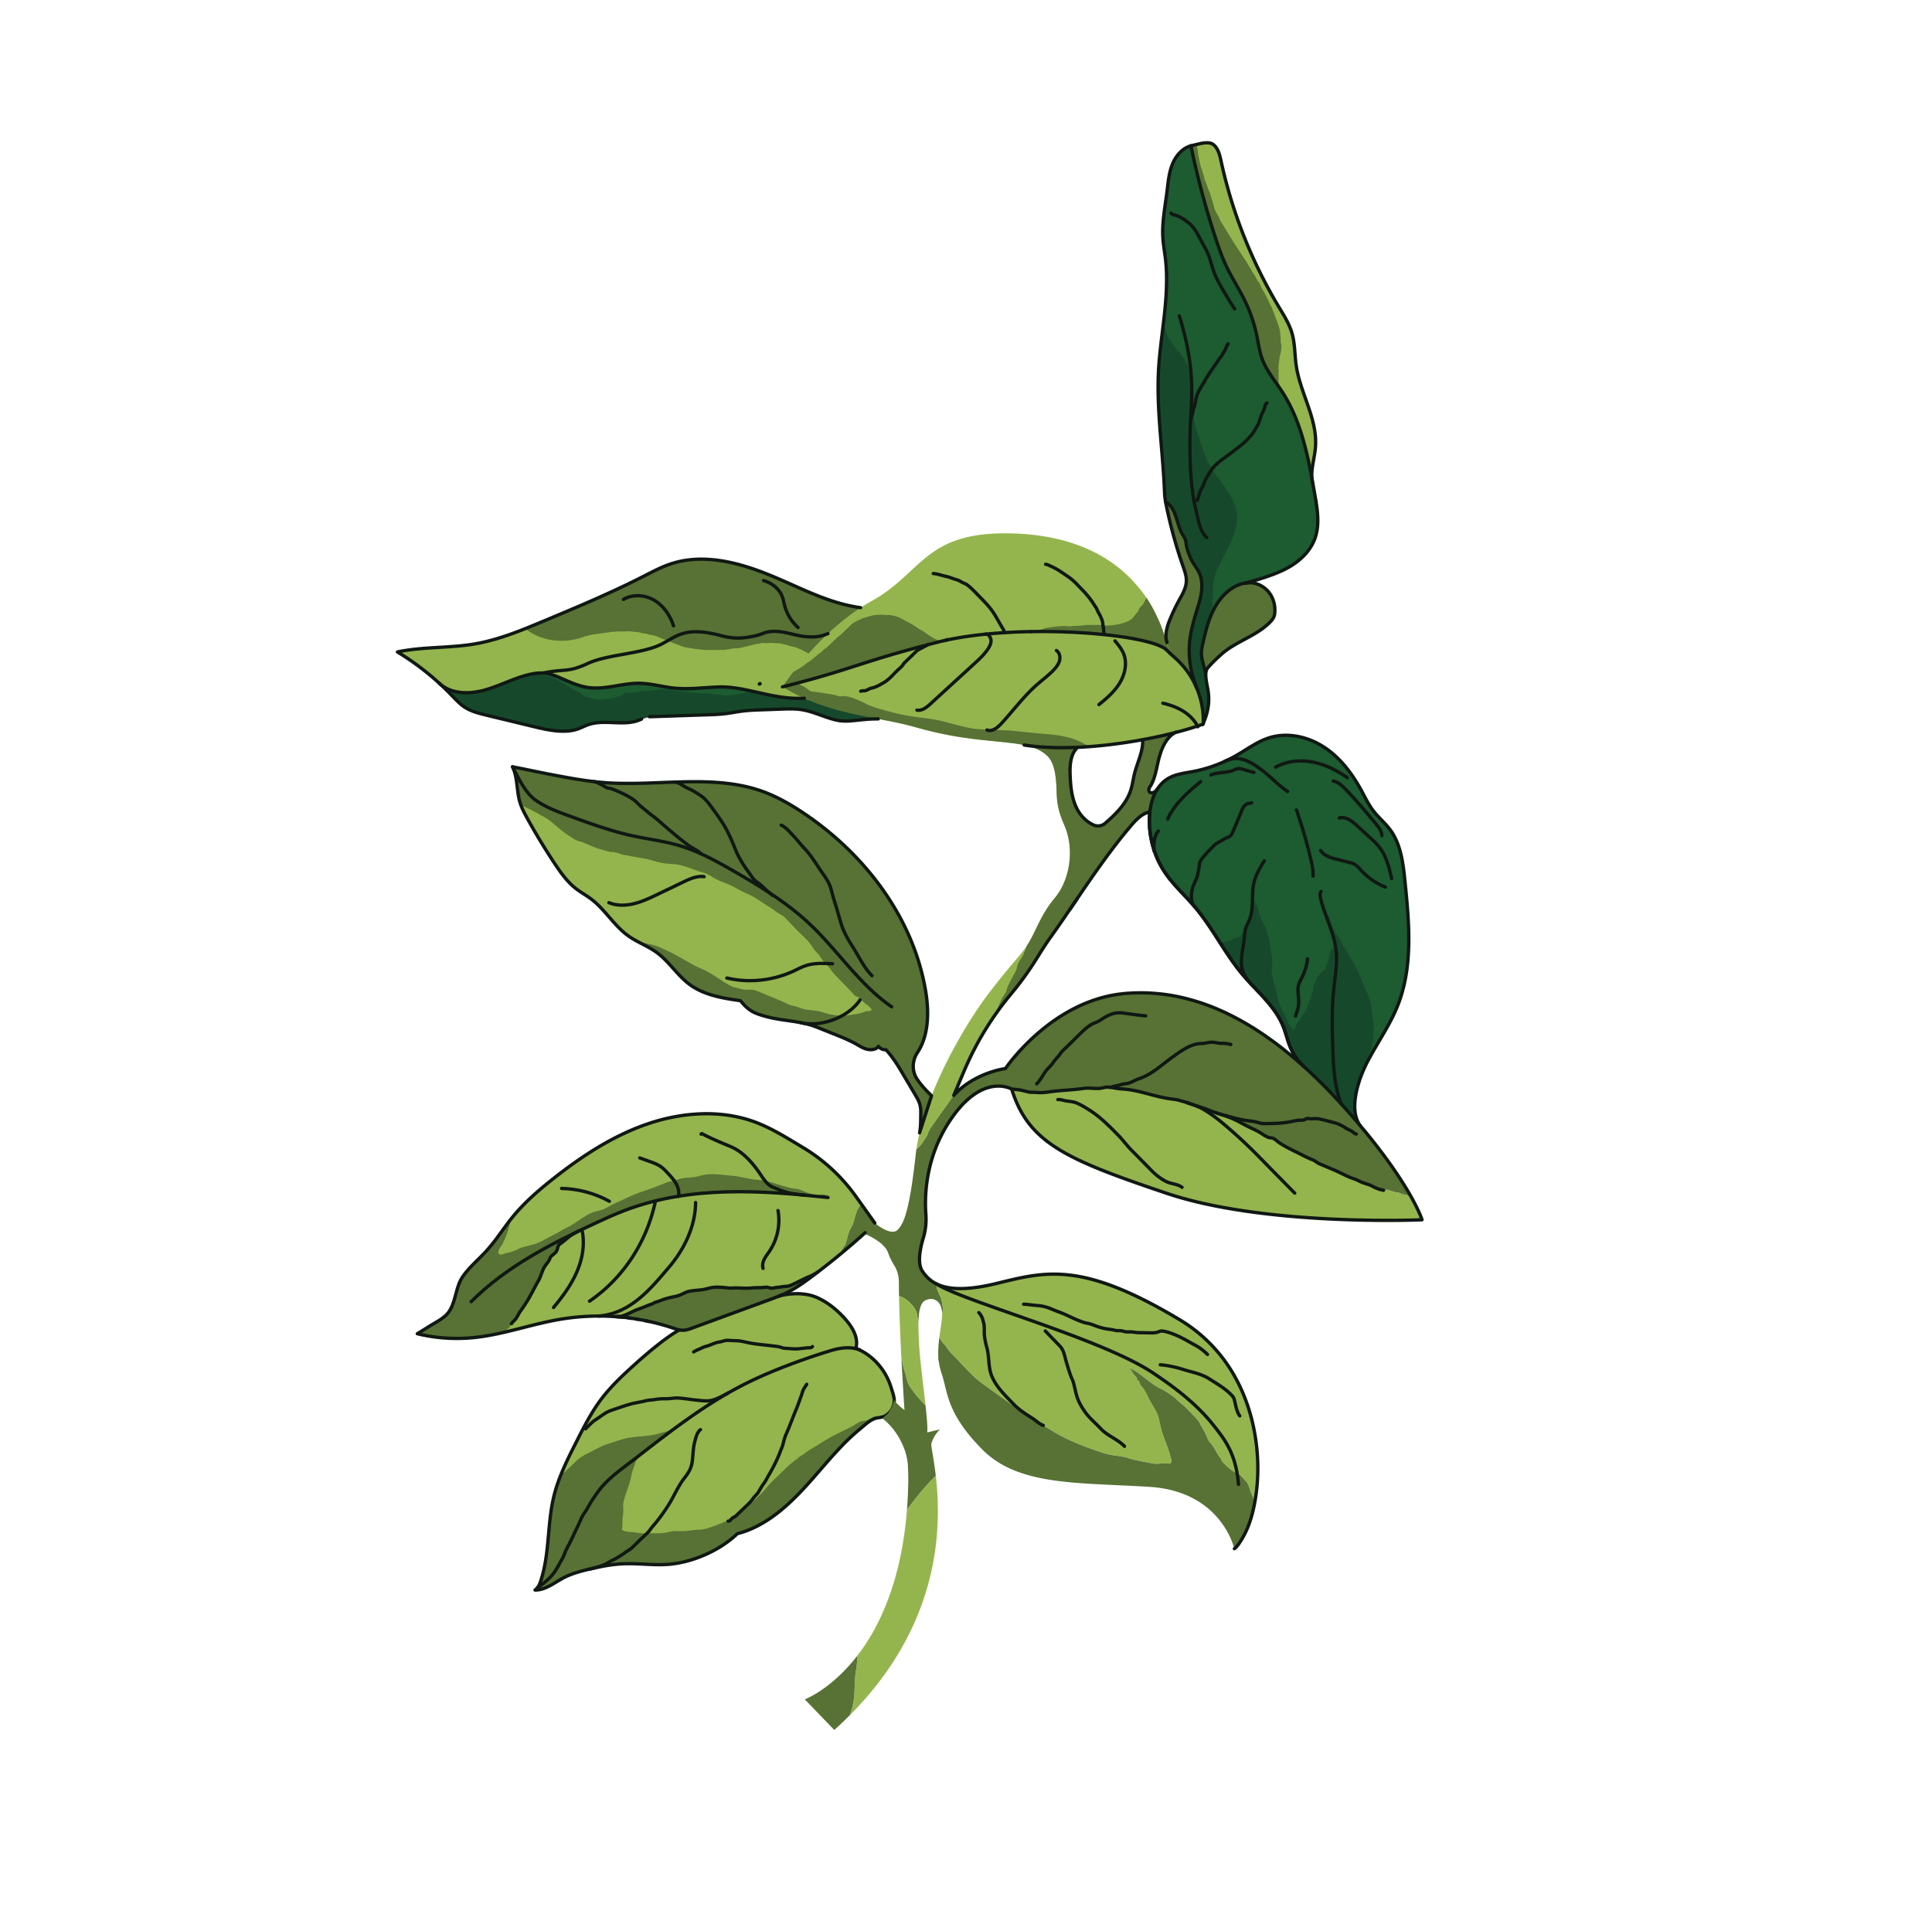 <svg xmlns="http://www.w3.org/2000/svg" width="244" height="243" fill="none"><g filter="url(#a)"><path fill="#1D5B30" d="M171.947 135.798c.234-.608.497-1.184.762-1.695 1.22-2.342 2.778-4.521 3.771-6.966 2.01-4.958 1.506-10.492.968-15.776-.233-2.302-.514-4.725-1.886-6.57-.627-.842-1.453-1.517-2.095-2.347-.605-.785-1.033-1.688-1.508-2.559-1.162-2.131-2.659-4.136-4.684-5.477-2.024-1.343-4.632-1.95-6.978-1.212-1.526.479-2.833 1.473-4.227 2.266a17.518 17.518 0 0 1-5.371 1.983c-1.108.212-2.273.328-3.238.923-1.53.946-2.168 2.868-2.277 4.651a11.676 11.676 0 0 0 1.963 7.203c1.079 1.594 2.536 2.884 3.78 4.352 1.177 1.392 2.155 2.935 3.142 4.468.899 1.397 1.803 2.786 2.87 4.052 1.702 2.019 3.832 3.75 4.954 6.145.885 1.888.663 3.664 3.194 5.854l6.658 7.032c-1.092-1.546-.634-4.146.202-6.327Z"/><path fill="#16492B" d="m171.744 142.124-6.657-7.032c-2.531-2.189-2.31-3.966-3.194-5.854-1.122-2.395-3.252-4.125-4.955-6.145-1.066-1.265-1.97-2.655-2.869-4.051.179-.002.355-.016.504-.049.322-.07.765-.153 1.039-.335.39-.255.978-.242 1.216-.612.117-.179.558-.951.643-1.159.883-2.137.661-2.85.701-2.999.037-.143-.059-.512.09-.602.089.318.209.641.359.948.102.212.227.438.304.658.099.282.115.581.231.862.222.535.55 1.016.733 1.567.121.364.248.742.35 1.114.131.469.15.943.221 1.419.072.472.184.954.214 1.431.036.532-.103 1.07-.039 1.598.123.997.524 1.927.677 2.915.11.711.43 1.42.756 2.055.118.231.251.456.352.696.102.241.15.512.297.733.133.199.584.747.751.92-.012-.021-.023-.043-.036-.064.15-.17.155-.481.28-.653.195-.262.354-.523.534-.8.208-.323.419-.649.621-.967.057-.085.129-.251.178-.36.057-.126.07-.247.129-.372.225-.49.362-.992.516-1.513.047-.163.152-.287.17-.463.017-.188-.014-.316.066-.501.121-.282.25-.565.36-.84.202-.506.64-.863 1.03-1.24.208-.2.651-2.131.749-2.302.109-.184.233-.358.35-.536.193-.298.052-.758-.043-1.097-.648-2.321-1.278-3.439-1.373-4.018-.032-.189-.112-.386-.18-.565-.052-.134-.053-.263-.063-.386a3.175 3.175 0 0 0 .169.409c.14.277.284.549.425.824.106.212.171.438.283.647.19.351.368.703.44 1.101.042.235.175.459.281.671.12.232.212.501.375.707.592.752.974 1.676 1.475 2.491.758 1.234 1.44 2.507 1.938 3.872.241.661.609 1.252.817 1.927.097.315.217.614.235.946.013.265.05.513.092.777.067.413.056.85.149 1.256.129.575.039 1.099.031 1.682-.007.358-.077.681-.125 1.042-.047.349-.195.667-.314.997-.189.53-.397 1.062-.633 1.575-.119.258-.201.541-.296.809-.053.153-.069.378-.173.499.008.013.017.027.023.042-.836 2.181-1.294 4.78-.202 6.326l-.002-.001Z"/><path fill="#577234" d="M116.138 143.087c.158-.737.135-1.604.151-2.356.009-.386-.002-.776-.095-1.149-.123-.487-.382-.926-.638-1.357l-.925-1.561-.857-1.446c-.526-.886-1.167-1.85-1.867-2.605l-.001-.002c-.373-.008-.748-.148-.966-.446-.282.418-.901.475-1.388.375-.489-.099-.915-.375-1.347-.621-.933-.531-1.935-.932-2.934-1.333l-2.102-.84a9.42 9.42 0 0 0-1.151-.373 12.341 12.341 0 0 0-.645-.15c-.07-.011-.137-.026-.206-.041-1.546-.301-3.156-.402-4.659-.849-.486-.144-.978-.291-1.423-.531-.62-.337-1.133-.845-1.566-1.403-2.191-.302-4.528-.697-6.32-1.974-1.29-.917-2.221-2.255-3.36-3.352a8.86 8.86 0 0 0-.904-.766c-.876-.642-1.893-1.072-2.834-1.616a9.413 9.413 0 0 1-.75-.478c-1.798-1.284-2.93-3.322-4.69-4.654l-.01-.008a7.902 7.902 0 0 0-.237-.171c-.556-.392-1.153-.728-1.69-1.148-1.13-.881-1.96-2.082-2.75-3.275a83.667 83.667 0 0 1-.88-1.362c-.1-.156-.198-.314-.297-.472l-.255-.411-.058-.094-.06-.097-.33-.547c-.09-.148-.18-.3-.269-.451l-.41-.698c-.27-.468-.535-.938-.797-1.411-.308-.558-.612-1.123-.833-1.723a5.205 5.205 0 0 1-.127-.376c-.35-1.186-.311-2.483-.636-3.664a4.918 4.918 0 0 0-.29-.794l.305.06c.606.117 1.18.233 1.748.35.854.176 1.696.35 2.624.53 1.871.36 3.748.717 5.643.932a32.188 32.188 0 0 0 3.209.213 68.3 68.3 0 0 0 3.818-.042l1.276-.047c1.808-.069 3.612-.142 5.395-.105a41.947 41.947 0 0 1 1.567.066c.208.014.413.028.621.045l.31.028c.207.02.412.043.618.066.15.017.296.037.444.058.161.02.32.045.479.07a19.1 19.1 0 0 1 3.61.918c1.759.644 3.394 1.583 4.952 2.616 7.854 5.215 14.042 13.323 15.569 22.67a15.807 15.807 0 0 1 .159 1.234 15.112 15.112 0 0 1 .072 1.511c-.007 1.766-.349 3.513-1.277 4.911a3.329 3.329 0 0 0-.178.299 3.032 3.032 0 0 0-.18.417c-.051.14-.09.285-.119.431a2.986 2.986 0 0 0-.019 1.096c.067.398.216.783.449 1.131l.078.115c.489.699 1.138 1.381 1.741 1.977l-.407 1.261-1.103 3.417.002.002Z"/><path fill="#94B54D" d="m110.197 127.616-.107-.076c-.249.268-.425.126-.719.2-.218.054-.431.173-.64.226-.424.109-.915.169-1.356.244-1.156.2-2.414.002-3.524-.362-.797-.261-1.593-.191-2.394-.408-.381-.1-.745-.266-1.129-.365-.263-.069-.551-.098-.797-.223-1.08-.548-2.226-.964-3.35-1.444-.496-.212-.819-.396-1.345-.405-.289-.002-.62.036-.906-.006-.29-.045-.638-.177-.929-.241-.157-.036-.333-.052-.48-.117a8.116 8.116 0 0 1-1.02-.555c-.822-.526-1.644-1.113-2.51-1.536-.59-.289-1.136-.48-1.71-.819a69.165 69.165 0 0 0-1.991-1.125c-.674-.368-1.403-.7-2.085-1.003-.666-.296-1.373-.37-2.078-.55-.357-.09-.691-.225-1.026-.36a9.413 9.413 0 0 1-.749-.478c-1.798-1.284-2.93-3.322-4.691-4.654-.002-.003-.008-.006-.01-.008-.077-.059-.157-.115-.236-.171-.556-.392-1.154-.728-1.69-1.148-1.13-.88-1.961-2.082-2.75-3.275a71.932 71.932 0 0 1-.88-1.362c-.1-.156-.199-.314-.298-.472-.084-.136-.17-.272-.255-.411l-.058-.094a1.969 1.969 0 0 0-.06-.096l-.33-.548c-.09-.148-.179-.3-.268-.451-.136-.231-.274-.464-.41-.698-.27-.468-.535-.937-.797-1.411-.308-.558-.613-1.123-.833-1.723.808.356 1.597.752 2.376 1.194.418.238.898.489 1.32.815.815.635 1.598 1.41 2.49 1.933.257.15.518.366.781.49.294.141.655.19.969.322.547.231 1.11.486 1.669.685.399.141.798.232 1.2.371.406.14.787.082 1.19.177.383.087.702.276 1.098.323.312.039.598.115.906.169.56.097 1.121.202 1.688.294.82.134 1.55.466 2.375.575.455.059.872.097 1.324.116.458.019.836.157 1.266.275.776.209 1.539.56 2.302.764.528.14 1.054.479 1.524.754.468.275.97.457 1.478.647.88.33 1.664.895 2.517 1.245.845.346 1.627.882 2.389 1.397.42.286.848.498 1.233.822.4.335.894.487 1.268.862.491.495.966 1.008 1.449 1.51.582.604 1.29 1.193 1.801 1.861.216.282.316.561.578.83.32.327.561.614.793.993.295.484.787.841 1.111 1.312.362.53.82.963 1.263 1.422l1.406 1.46c.134.139.301.373.464.49.114.081.221.06.322.124.39.252.669.668 1.075.931.344.222.497.458.786.762Zm-3.924 30.356c.014.015.197-.358.186-.347.078-.124.177-.204.244-.335.274-.527.328-1.208.563-1.776.154-.375.378-.681.508-1.052.088-.245.128-.503.211-.762.094-.287.164-.554.277-.823.073-.181.298-.512.515-.793a49.124 49.124 0 0 0-.388-.543 57.689 57.689 0 0 0-.388-.541 22.081 22.081 0 0 0-6.515-6.009l-.98-.591c-1.13-.681-2.268-1.362-3.455-1.94a18.735 18.735 0 0 0-1.654-.715 16.548 16.548 0 0 0-2.893-.786 18.093 18.093 0 0 0-2.561-.267c-.288-.01-.575-.014-.862-.013-.431.004-.865.021-1.3.052-.432.028-.865.072-1.295.129a23.872 23.872 0 0 0-4.659 1.092 27.695 27.695 0 0 0-2.026.775 30.396 30.396 0 0 0-1.187.536 35.276 35.276 0 0 0-3.062 1.647c-1.994 1.196-3.895 2.563-5.72 4.006-.26.206-.52.415-.777.625-.02.019-.045.035-.066.053-1.16.949-2.281 1.948-3.302 3.043a20.91 20.91 0 0 0-.936 1.073l-.066.082c-.05.06-.096.121-.145.181-.07.087-.139.177-.207.265-.068.089-.137.178-.204.268l-.201.271-.043.056c-.12.162-.238.324-.356.487l-.034.047c-.25.343-.496.686-.75 1.024-.407.545-.826 1.08-1.283 1.584-1.012 1.115-2.202 2.081-3.047 3.324-.955 1.403-.832 3.55-2.023 4.761-.456.462-1.024.792-1.586 1.116-.182.105-.358.213-.533.321l-.261.161c-.24.152-.48.303-.723.454-.19.12-.386.237-.588.354a21.235 21.235 0 0 0 7.117.492c.052-.005.104-.014.157-.019l.34-.038c.126-.015.25-.031.376-.049l.12-.016a21.785 21.785 0 0 0 .376-.056c.057-.009.113-.02.17-.03.145-.024.293-.048.44-.075.136-.024.27-.049.406-.075l.043-.008a.445.445 0 0 1 .043-.008c.164-.033.328-.066.491-.101.033-.005.067-.013.098-.02l.341-.073c.18-.039.36-.082.54-.124.718-.166 1.434-.345 2.15-.527.896-.226 1.792-.457 2.69-.663a35.207 35.207 0 0 1 2.92-.553 29.785 29.785 0 0 1 3.193-.275c.161-.004.321-.008.483-.01.136-.004.276-.005.415-.004h.013c.313-.001.626.004.938.015.143.003.286.008.427.016a33.372 33.372 0 0 1 .784.044.926.926 0 0 1 .075-.022c.212-.056.431.029.643-.027.762-.2 1.48-.683 2.235-.935.545-.18 1.087-.444 1.629-.619.147-.048.29-.175.462-.225.12-.037.218-.058.337-.101.329-.125.658-.258 1.003-.358.445-.13.878-.203 1.317-.306.55-.129 1.038-.5 1.61-.614.606-.122 1.235-.12 1.83-.235.486-.094.91-.254 1.42-.274.584-.023 1.15.044 1.719.102.319.032.614-.025.935-.018.53.013 1.056.065 1.586.032.495-.03.97-.073 1.469-.061.264.006.545-.06.8-.053.22.008.373.113.586.119.255.007.537-.1.8-.111a3.94 3.94 0 0 0 .598-.074c.315-.057.676-.025.973-.148.835-.345 1.635-.824 2.475-1.161.376-.153.692-.355 1.025-.553.265-.202.53-.407.793-.611.187-.145.371-.291.556-.439.08-.062.16-.125.239-.189.136-.108.272-.216.406-.325.176-.141.35-.284.523-.428.133-.106.263-.215.393-.324.035-.027.07-.055.104-.085-.012-.093-.054-.181-.037-.291l-.003-.003Zm73.324-3.902-.008.003h-.021c-.1.004-.429.018-.952.031-.31.01-.69.019-1.129.025-.126.001-.255.005-.391.007l-.419.002a153.965 153.965 0 0 1-2.992.002c-6.823-.071-18.173-.649-26.406-3.434-12.544-4.24-17.385-6.306-19.505-13.141.241.01.475.038.718.064.49.054.889.176 1.361.292.346.084.667.03 1.013.065.582.059 1.016.019 1.595-.064 1.456-.21 2.923-.229 4.38-.443.65-.095 1.281.03 1.934.003.425-.015.825-.201 1.253-.162.564.052 1.108.2 1.677.229 2.098.108 4.041.966 6.108 1.248.424.058.782.079 1.192.213.307.099.591.153.896.262.92.332 1.878.589 2.785.956.865.352 1.791.607 2.666.941.74.283 1.436.706 2.147 1.065.628.317 1.293.586 1.877.98.228.152.552.35.805.448.169.065.35.049.52.097.328.097.593.407.868.589.657.432 1.409.813 2.121 1.157.696.338 1.378.725 2.1 1 .259.096.446.275.682.411.244.137.504.221.757.335.454.203.918.382 1.375.583.781.345 1.551.789 2.364 1.055.441.145.807.377 1.244.533.337.122.739.213 1.052.384.223.122.389.215.634.298.105.034.218.096.32.128.158.05.36.05.507.125.1.052.416-.127.531-.09.186.061.374.163.565.197.171.031.313.116.481.149.105.021.208-.012.313.017.124.034.241.118.365.154.374.113.768.195 1.166.251.072.127.141.252.206.373l.105.193c.078.145.152.283.221.415.029.059.06.116.088.174l.066.13.121.241c.006.017.015.032.023.049l.047.098.127.268.108.241a5.413 5.413 0 0 1 .056.128c.026.059.05.112.07.165.015.034.027.068.042.099.022.058.044.107.061.154.007.021.015.039.021.059l.043.111.014.043.002.005.025.069c.001.009.003.013.004.017l.001.003Z"/><path fill="#94B54D" d="M116.405 144.476c.162-.228.311-.461.461-.703.094-.149.23-.308.281-.477.217-.702.707-1.246 1.104-1.839.355-.535.751-1.041 1.117-1.57.285-.413.587-.813.857-1.232.068-.104.154-.206.237-.31l1.309-3.095a38.317 38.317 0 0 1 2.239-4.46c.084-.143.167-.285.252-.427.066-.11.133-.218.2-.326l.233-.373c.059-.092.117-.186.178-.276.019-.031.038-.064.058-.094l.037-.056c.023-.035.047-.071.069-.107.055-.081.108-.161.16-.242l.233-.346.023-.035.031-.045c.045-.064.089-.13.135-.194.105-.155.215-.309.327-.466a39.556 39.556 0 0 1 1.095-1.456c.113-.142.226-.285.341-.426.112-.138.225-.278.339-.413a38.896 38.896 0 0 0 3.206-4.44c.357-.576.737-1.18 1.069-1.692l.196-.295a28.736 28.736 0 0 1 .266-.387c.025-.04.053-.077.079-.112.797-1.11 1.572-2.235 2.346-3.366.31-.452.617-.906.926-1.359l.464-.68c2.06-3.019 4.144-6.028 6.502-8.811.062-.073.125-.146.187-.216.285-.328.591-.654.922-.929.058-.045.115-.09.173-.133.058-.043.116-.086.175-.126l.097-.06.222-.125c.052-.026.105-.053.158-.075a2.726 2.726 0 0 1 .348-.118l.084-.022.085-.016.001-.001c.116-1.021.413-2.052.956-2.893.002-.001.001-.005.001-.005-.042.06-.087.116-.135.173-.439.507-.955.368-.959-.026a.37.37 0 0 1 .008-.092.837.837 0 0 1 .176-.374c.624-.998.775-2.284 1.072-3.441.033-.13.07-.262.107-.395l.06-.198c.041-.132.087-.262.133-.391.12-.327.257-.646.422-.944.33-.593.766-1.103 1.351-1.426a30.107 30.107 0 0 0 .99-.264c.034-.01.068-.017.1-.028.085-.023.17-.046.254-.073a2.68 2.68 0 0 0 .166-.048c.118-.034.234-.067.348-.103.342-.104.663-.204.962-.306.023.024.651-.198.651-.198.007-.014.076-.176.078-.177a7.868 7.868 0 0 0 .533-1.604l.047-.237c.015-.078.027-.156.037-.235.004-.004.004-.007.004-.012.009-.075.02-.154.028-.23.009-.081.016-.162.021-.241a6.984 6.984 0 0 0-.02-1.2c-.094-.814-.348-1.607-.328-2.428.002-.19.022-.39.102-.564.076-.167.203-.31.33-.445a22.223 22.223 0 0 1 1.587-1.542c1.817-1.597 4.384-2.267 6.073-3.997.202-.207.4-.43.507-.695.08-.197.11-.41.12-.621.044-.847-.191-1.709-.692-2.386-.501-.676-1.271-1.155-2.111-1.266a2.474 2.474 0 0 0-.302-.022 1.344 1.344 0 0 0-.162-.003 4.469 4.469 0 0 0-.227.01l-.003.003c-.077.007-.15.016-.227.027l.05-.013c.376-.1.775-.21 1.186-.33.031-.007.062-.017.094-.027l.176-.052.178-.054c.037-.01.071-.022.106-.034.084-.024.165-.049.249-.076l.053-.018c.1-.032.197-.061.297-.095l.023-.008.323-.108.016-.007.326-.112.042-.018a8.16 8.16 0 0 0 .391-.145c.08-.03.161-.06.239-.091.094-.038.186-.075.276-.114a13.265 13.265 0 0 0 1.281-.6c.401-.22.792-.47 1.157-.745.669-.506 1.264-1.105 1.717-1.791.238-.363.44-.75.591-1.16.31-.842.395-1.73.369-2.623a13.977 13.977 0 0 0-.14-1.526c-.062-.446-.137-.89-.212-1.328-.127-.72-.253-1.445-.389-2.17-.086-1.285.349-2.608.453-3.919.277-3.551-1.908-6.773-2.43-10.283-.199-1.36-.15-2.77-.53-4.092-.345-1.204-1.028-2.273-1.672-3.345a60.968 60.968 0 0 1-7.286-18.39c-.165-.755-.349-1.569-.932-2.07-.642-.553-1.83-.11-2.885.112l-.019.007c-.689.197-1.262.654-1.702 1.232-.263.35-.478.741-.635 1.145-.232.592-.363 1.206-.46 1.83-.079.516-.135 1.04-.2 1.557-.144 1.142-.338 2.284-.45 3.43-.044.437-.073.876-.083 1.315-.013.383-.012.762.015 1.145.025.387.071.772.124 1.155.064.48.138.96.194 1.44.02.182.036.363.054.546l-.22 6.83c-.221 1.992-.507 3.986-.656 5.976a38.265 38.265 0 0 0-.1 3.069c.015 3.878.516 7.788.739 11.657a69.663 69.663 0 0 1 .075 1.519c.004.131.015.262.028.392l.007.095a8.828 8.828 0 0 0 .075.51c.007.047.015.09.024.136l.003.004c.034.205.072.408.115.612a60.115 60.115 0 0 0 2.083 7.516c.217.617.445 1.247.415 1.902-.037.86-.508 1.639-.924 2.4a23.567 23.567 0 0 0-1.112 2.328c-.395.958-.731 2.027-.406 2.998l.247 1.142.018.082-.328-1.291a18.105 18.105 0 0 0-.239-.786 29.709 29.709 0 0 0-.248-.724l-.049-.129a12.051 12.051 0 0 0-.112-.296 24.7 24.7 0 0 0-.366-.875l-.347-.729a15.721 15.721 0 0 0-2.459-3.698l-.597-.666a16.92 16.92 0 0 0-2.753-2.307 18.246 18.246 0 0 0-2.462-1.386 21.017 21.017 0 0 0-3.822-1.34 22.995 22.995 0 0 0-1.596-.34 28.71 28.71 0 0 0-4.078-.43c-11.428-.43-11.573 4.91-18.126 8.537-.134.073-.265.149-.397.227a17.502 17.502 0 0 0-.775.47c-.072.045-.14.09-.209.136-2.097-.289-4.02-.936-5.911-1.709-1.887-.771-3.741-1.672-5.697-2.461-3.91-1.578-8.316-2.702-12.364-1.36-1.199.398-2.321 1-3.45 1.575-4.098 2.092-8.342 3.866-12.583 5.64-2.838 1.184-5.708 2.381-8.73 2.895-3.205.543-6.574.34-9.756 1.012a33.794 33.794 0 0 1 6.797 5.427c.544.562 1.075 1.153 1.737 1.575.816.524 1.786.762 2.735.991l5.676 1.374c1.087.262 2.182.526 3.303.616.85.066 1.724.027 2.534-.256.45-.158.872-.389 1.325-.544 2.16-.743 4.683.317 6.73-.711l.981-.29c2.44-.084 4.882-.163 7.325-.244.741-.026 1.484-.05 2.222-.138.733-.088 1.461-.238 2.195-.332.84-.107 1.687-.137 2.532-.166.808-.028 1.617-.056 2.424-.086.822-.028 1.65-.057 2.462.062 1.542.23 2.954.99 4.474 1.33 1.563.35 2.898-.168 5.262-.15.24.045.474.09.709.137.215.04.428.083.64.124.446.088.887.18 1.327.277.461.1.917.207 1.368.327.094.024.189.047.28.074.095.024.188.049.28.075 5.081 1.433 7.839 1.55 11.878 1.99.092.011.184.022.272.031.091.013.179.022.262.034.523.066.997.143 1.424.232 0 0 .001-.001.004.001.153.032.301.068.443.1a.153.153 0 0 1 .043.012l.231.06.209.06a.15.15 0 0 1 .013.005l.21.068.202.072c.065.027.128.05.192.077.061.023.118.05.175.075l.009.004c.095.044.188.09.277.137l.164.091a3.428 3.428 0 0 1 .5.357c.074.064.144.134.212.204l.135.14a4.227 4.227 0 0 1 .196.254.342.342 0 0 1 .023.034c.029.043.055.087.083.132a1.71 1.71 0 0 1 .089.154.156.156 0 0 1 .02.041c.018.03.033.061.048.093.198.406.331.876.423 1.421.42 2.542-.182 3.47 1.16 6.509 1.343 3.04.703 6.948-1.183 9.2a14.73 14.73 0 0 0-1.643 2.435c-.141.259-.272.515-.398.764l-.36.74c-.173.361-.346.712-.523 1.053-.06.112-.121.224-.183.335-.125.22-.253.437-.393.647-1.115 1.679-1.425 1.63-4.794 6.003-.107.136-.211.277-.323.423-.039.056-.079.11-.121.166-.081.113-.165.227-.249.341-.041.061-.083.118-.125.177l-.171.242c-.114.163-.227.329-.344.499-.156.228-.315.465-.475.708-.064.101-.131.201-.197.302l-.08.124c-.066.104-.134.208-.2.315-.242.379-.485.771-.726 1.175-.082.132-.163.269-.245.406-.08.137-.161.273-.242.415-.162.276-.323.56-.485.848-.091.162-.182.323-.27.488a58.533 58.533 0 0 0-1.819 3.576c-.06.129-.121.259-.18.39l-.019.044-.317.706c-.006.011-.009.024-.013.036a35.78 35.78 0 0 0-.337.787c-.063.145-.122.291-.18.434l-.169.418-1.52 4.731c-.05.214-.098.424-.142.635a20.423 20.423 0 0 0-.244 1.369.7.7 0 0 0 .125-.08c.206-.17.385-.371.539-.585l-.001-.002Zm23.172-40.489a1.38 1.38 0 0 1-1.47.218c-.992-.449-1.777-1.314-2.225-2.328-.577-1.304-.693-2.765-.737-4.198-.035-1.147.097-2.51.957-3.285 2.795-.123 5.638-.49 8.211-.964.085 1.448-.673 2.87-1.029 4.283-.176.696-.258 1.416-.479 2.099-.544 1.693-1.862 2.992-3.228 4.175Zm36.107 24.861c-.163.318-.333.63-.507.941l.015.016c.197-.307.356-.627.492-.957Z"/><path fill="#1D5B30" d="M152.617 87.576c-.088-.764-.316-1.515-.327-2.285l-.001-.142c-.061-.243-.151-.59-.235-.913-.016-.174-.026-.345-.094-.514-.027-.074-.061-.13-.073-.206-.008-.046-.027-.081-.043-.12l-.017-.08c-.003-.046.006-.092-.004-.134-.013-.067-.034-.113-.036-.18-.004-.058-.013-.115-.016-.171-.013-.422.06-.84.078-1.263.029-.145.063-.29.095-.434.134-.585.275-1.173.439-1.753l.007-.02a.26.26 0 0 0 .018-.068c.189-.655.412-1.298.698-1.916.553-1.197 1.359-2.308 2.46-3.034a4.352 4.352 0 0 1 1.714-.689l.056-.016c1.655-.437 3.757-1.073 5.256-1.89 1.515-.823 2.868-2.078 3.463-3.693.641-1.744.333-3.662.017-5.477-.79-4.526-1.628-9.183-4.102-13.029-.905-1.406-2.028-2.702-2.592-4.283-.319-.896-.444-1.85-.635-2.785a19.3 19.3 0 0 0-1.568-4.58c-.698-1.425-1.573-2.758-2.258-4.187-.555-1.159-.982-2.374-1.386-3.593a104.03 104.03 0 0 1-3.131-11.7c-1.114.31-1.933 1.306-2.355 2.382-.422 1.078-.515 2.243-.658 3.386-.247 1.963-.648 3.927-.52 5.893.056.87.219 1.728.319 2.594.27 2.286.132 4.584-.112 6.886l-.067.614-.081.706c-.086.72-.175 1.438-.26 2.158l-.065.561a62.38 62.38 0 0 0-.237 2.427c-.405 5.379.52 10.859.713 16.238.014.383.066.764.133 1.14l.878.885c.02.037.042.073.061.112a.858.858 0 0 1 .047.087l.069.141a11.432 11.432 0 0 1 .125.3l.064.17c.06.168.117.34.171.514.066.209.13.423.196.635.033.145.068.288.111.428.105.353.525 1.133.817 1.447a.542.542 0 0 1 .031.1c-.006.2.015.42.059.648.001.012.002.026.006.038.065.492.252 1.218.86 2.28.048.08.07.162.126.236.099.132.149.295.276.403.068.06.13.133.186.217.001.001.004.004.005.008a2.874 2.874 0 0 1 .199.392l.004.012c.016.04.028.083.044.123.179.525.23 1.09.221 1.13-.012.054-.007.115-.013.17-.01.093.025.166.016.257-.01.11-.051.213-.059.32-.022.249-.071.49-.127.736-.059.265-.15.52-.206.788-.036.175-.069.363-.119.534-.032.11-.103.206-.122.321-.013.08-.013.143-.039.217-.055.155-.067.32-.116.476-.044.137-.057.285-.084.427-.006.018-.013.037-.017.057l-.043.156-.003.003a1.485 1.485 0 0 0-.079.286c-.016.06-.034.121-.049.182-.048.179-.092.359-.137.545a13.499 13.499 0 0 0-.37 2.471c-.029.174-.029.348-.055.523-.018.13-.041.244-.045.378-.003.118-.018.235-.019.354-.006.373.021.76.108 1.127.061.257.089.524.169.777.024.076.058.145.072.224.017.086.018.172.038.257.037.138.06.284.106.419.04.122.062.242.106.355.051.132.134.25.198.374.094.182.19.362.287.542l.188.474c.319.81.492 1.674.509 2.548l.031 1.505c.588-1.223.879-2.599.725-3.936v-.003Z"/><path fill="#16492B" d="M152.617 87.577c-.088-.764-.316-1.514-.327-2.285 0 0-.002-.142-.003-.14-.059-.242-.148-.586-.231-.909-.018-.177-.025-.349-.095-.522-.027-.07-.061-.13-.073-.205-.007-.045-.027-.081-.043-.12a1.657 1.657 0 0 1-.019-.09c-.001-.044.007-.087-.002-.124-.013-.064-.035-.112-.037-.18-.004-.057-.013-.114-.015-.171-.013-.422.059-.84.077-1.267a32.147 32.147 0 0 1 .535-2.188c.003-.005.003-.01.006-.016a.312.312 0 0 1 .015-.06c.007-.038.005-.072.011-.116.006-.05.016-.048.031-.09.012-.036.014-.073.024-.11.03-.104.065-.206.102-.303l.09-.267c.036-.103.086-.205.126-.312.063-.17.123-.341.18-.513a2.51 2.51 0 0 0 .105-.403c.01-.074.024-.155.03-.23.007-.086.024-.182.022-.27a3.119 3.119 0 0 1-.001-.348c.004-.094.031-.19.029-.286-.003-.092-.018-.167-.007-.264.008-.071-.005-.14.002-.212.007-.083.022-.158.022-.24.009-.939.039-1.95.347-2.845.107-.31.252-.608.394-.903.798-1.653 1.815-3.327 2.215-5.133.539-2.41-.906-4.275-2.298-6.094-.938-1.226-1.525-2.389-2.009-3.843-.525-1.578-1.078-3.258-1.24-4.918-.157-1.608-.062-3.24-.401-4.828-.556-2.585-3.53-3.26-3.108-7.212l-.067.614-.081.707c-.086.719-.175 1.438-.26 2.158l-.065.56c-.093.81-.176 1.618-.236 2.427-.406 5.379.52 10.86.712 16.239.014.382.067.763.134 1.14l.877.884c.02.037.043.074.062.112.016.028.032.058.046.088.024.046.046.093.069.14l.059.135.067.166.063.169c.061.168.117.341.171.514.067.21.13.424.197.636.032.145.067.287.11.427.105.353.525 1.134.817 1.448a.421.421 0 0 1 .031.1c-.005.2.015.42.059.648.001.011.002.026.006.038.065.491.252 1.218.86 2.279.048.081.07.162.126.236.099.132.149.296.276.404.068.06.13.132.186.216.001.002.004.004.005.008a3.222 3.222 0 0 1 .203.405c.016.04.029.082.045.123.179.525.229 1.089.221 1.13-.013.053-.008.115-.014.169-.009.094.026.167.016.258-.01.109-.051.212-.059.32-.022.248-.07.49-.127.735-.058.266-.15.52-.206.788-.036.175-.069.363-.119.534-.032.11-.103.206-.122.322-.013.079-.013.143-.039.216-.055.155-.067.32-.115.477-.045.137-.058.285-.085.426-.006.018-.013.038-.017.057l-.044.16a1.563 1.563 0 0 0-.08.287c-.015.06-.033.121-.049.182a28.93 28.93 0 0 0-.136.545 13.328 13.328 0 0 0-.37 2.471c-.029.174-.03.348-.055.523-.018.13-.041.244-.045.378-.003.118-.019.235-.02.353a4.64 4.64 0 0 0 .108 1.127c.062.258.089.525.169.778.025.076.059.145.073.223.016.086.017.172.038.257.036.139.06.285.105.42.041.121.062.242.107.354.051.133.133.25.197.375.094.182.191.362.288.542l.188.473c.319.811.491 1.674.509 2.549l.03 1.505c.589-1.223.88-2.6.725-3.937h.002Z"/><path fill="#577234" d="M153.529 30.118c.404 1.22.832 2.435 1.387 3.594.684 1.429 1.56 2.761 2.258 4.186a19.347 19.347 0 0 1 1.568 4.58c.19.935.316 1.89.635 2.785.532 1.497 1.568 2.739 2.444 4.058a2.235 2.235 0 0 1-.271-.782c-.034-.191-.104-.402-.089-.6.005-.056.032-.108.033-.163.001-.05-.024-.096-.024-.147-.003-.128.01-.263.003-.392-.006-.114.02-.233.02-.345-.002-.106-.049-.204-.044-.316.009-.208.043-.416.049-.624.008-.223.076-.43.089-.645.019-.323.164-.623.193-.945.012-.118.034-.249.038-.371.005-.112.038-.228.026-.344-.017-.167-.081-.331-.098-.498-.019-.176.004-.354-.016-.533-.037-.325-.03-.646-.11-.962a9.071 9.071 0 0 0-.279-.902 11.264 11.264 0 0 0-.203-.521c-.056-.13-.075-.26-.135-.392-.076-.166-.131-.348-.201-.521-.049-.12-.093-.245-.141-.367-.082-.204-.21-.385-.301-.586-.059-.132-.105-.267-.17-.396-.135-.267-.262-.54-.405-.802-.082-.151-.152-.295-.247-.439-.101-.153-.209-.3-.273-.472-.066-.174-.123-.342-.221-.5-.077-.122-.172-.233-.246-.36a13.554 13.554 0 0 1-.26-.473c-.091-.173-.222-.325-.326-.49-.085-.138-.149-.29-.23-.433-.063-.11-.137-.207-.201-.315-.129-.222-.247-.445-.393-.665-.783-1.184-1.573-2.356-2.301-3.573a23.16 23.16 0 0 0-.391-.642c-.113-.178-.208-.372-.329-.543-.108-.152-.189-.307-.275-.471-.024-.046-.07-.089-.084-.134-.023-.072-.01-.123-.049-.195-.162-.306-.369-.608-.502-.926-.1-.242-.164-.48-.222-.734-.097-.417-.259-.813-.363-1.228-.05-.2-.167-.389-.234-.588-.068-.202-.156-.395-.219-.593-.036-.114-.083-.229-.12-.344-.043-.135-.138-.263-.165-.397-.029-.141-.044-.273-.089-.413l-.101-.324c-.067-.214-.127-.409-.205-.614a4.618 4.618 0 0 1-.169-.576c-.091-.42-.168-.84-.253-1.264-.034-.173-.046-.355-.066-.533-.013-.113-.05-.218-.065-.326a1.842 1.842 0 0 1-.014-.365c-.258.063-.518.127-.772.182-.002.003-.005.003-.009.004l.008-.002a104.24 104.24 0 0 0 3.13 11.7v-.003Zm3.751 43.531a4.383 4.383 0 0 0-1.716.69c-1.101.726-1.907 1.837-2.46 3.034a13.494 13.494 0 0 0-.698 1.916.261.261 0 0 1-.018.069 34.579 34.579 0 0 0-.54 2.206c-.017.423-.089.841-.078 1.263.002.056.013.115.016.17.001.068.023.114.036.18.008.044.001.09.004.135l.016.08c.017.039.035.074.044.12.011.076.045.132.073.206.068.169.076.34.094.514.082.324.172.671.233.915l.002.14.002.037c-.001-.06-.004-.119-.002-.177.004-.193.024-.389.104-.563.078-.169.203-.31.33-.445a21.651 21.651 0 0 1 1.587-1.542c1.817-1.597 4.384-2.267 6.073-3.997.202-.207.399-.43.508-.696.079-.196.109-.409.12-.622.043-.846-.192-1.707-.693-2.384a3.19 3.19 0 0 0-2.111-1.266 2.45 2.45 0 0 0-.302-.022 1.344 1.344 0 0 0-.162-.003 4.469 4.469 0 0 0-.227.01h-.004l-.227.028.049-.012c.049-.014.101-.028.151-.04l-.149.038-.055.015v.003Zm-21.178 20.745c-2.349.105-4.66.036-6.752-.285-.002-.002-.004-.002-.007-.002a18.78 18.78 0 0 0-1.417-.23c-.083-.012-.171-.022-.262-.034l-.273-.031c-.933-.102-1.799-.187-2.64-.273a66.446 66.446 0 0 1-3.382-.422c-.008 0-.013 0-.02-.002-.009-.001-.017-.001-.024-.004-1.684-.26-3.51-.639-5.811-1.289a9.554 9.554 0 0 0-.28-.076 29.027 29.027 0 0 0-1.648-.401 70.759 70.759 0 0 0-1.327-.277l-.276-.053c-.121-.025-.243-.047-.364-.07a54.1 54.1 0 0 0-.709-.137c-.479-.091-.96-.182-1.443-.278l-.092-.016c-1.524-.302-3.086-.646-4.691-1.145l-.033-.01a28.268 28.268 0 0 1-1.488-.512c-.136-.05-.267-.098-.393-.147a25.971 25.971 0 0 1-3.94-1.937l-.007-.004.008-.008c.06-.094.538-.815 1.358-1.873.219-.124.435-.25.655-.378.18-.107.332-.235.52-.335.226-.123.371-.322.587-.45.484-.29.928-.672 1.352-1.046.151-.132.328-.21.471-.354.134-.129.257-.285.417-.381.253-.151.448-.36.662-.566.244-.235.492-.469.733-.706.222-.22.495-.375.717-.594.26-.256.523-.507.786-.76.202-.195.395-.419.627-.581.332-.233.699-.383 1.068-.554a3.2 3.2 0 0 1 .571-.2c.159-.041.302-.092.46-.132.247-.064.498-.148.752-.16.227-.009.455-.024.68-.04.184-.013.389.047.591.044.221-.001.415-.03.644.013.362.067.688.131 1.043.277.226.092.451.227.663.352.283.167.588.29.867.46.325.197.647.398.965.61.237.155.491.28.722.444.553.388 1.198.89 1.851 1.043.214.05.406-.003.613-.023.074-.008.167-.003.251-.008l-.301.086-10.517 2.985-8.18 2.321.142.06c.348.147.961.417 1.185.582.157.114.36.296.532.387.189.098.365.085.58.112.312.04.595.073.901.126.579.1 1.166.16 1.742.3.182.043.358.157.55.15.215-.008.341-.073.551-.046.487.065 1.014.188 1.455.394.353.165.692.27 1.028.465.869.504 2.016.77 2.978 1.044 1.124.319 2.271.563 3.428.725.853.12 1.714.197 2.563.354 1.692.312 3.321.936 5.028 1.153 1.561.197 3.158.104 4.715.251 1.455.138 2.891.302 4.344.422 1.481.121 3.145.364 4.466 1.075.325.176.637.332.936.51l-1.48.09-.001-.005Z"/><path fill="#577234" d="M125.504 128.434c.347-.766.675-1.542 1.029-2.301.127-.271.336-.48.466-.746.104-.21.147-.433.226-.654.175-.494.466-.96.712-1.424.141-.267.303-.528.411-.811.101-.258.128-.543.242-.796.192-.423.499-.755.679-1.196.155-.382.329-.759.474-1.146a10.861 10.861 0 0 0 .561-.958c.177-.341.35-.692.523-1.053.116-.242.236-.489.361-.738.124-.25.255-.507.397-.765.424-.777.937-1.591 1.642-2.436 1.887-2.252 2.527-6.16 1.184-9.2-1.342-3.039-.74-3.967-1.161-6.508-.091-.546-.224-1.015-.422-1.422a.887.887 0 0 0-.048-.092 1.27 1.27 0 0 0-.193-.327.22.22 0 0 0-.022-.035c-.029-.04-.056-.081-.088-.12a.877.877 0 0 0-.039-.051 4.687 4.687 0 0 0-2.067-1.25l-1.013-.296 3.454.15c1.134.05 2.158.167 3.29.136-.86.775-.992 2.138-.957 3.285.045 1.433.16 2.894.737 4.198.448 1.014 1.233 1.879 2.225 2.328a1.38 1.38 0 0 0 1.47-.219c1.366-1.183 2.684-2.481 3.228-4.175.221-.682.303-1.403.479-2.098.357-1.414 1.114-2.836 1.029-4.284.334-.069.714-.19 1.044-.263l3.191-.704c-1.263.612-1.856 2.07-2.203 3.423-.298 1.157-.446 2.443-1.072 3.442-.531.702.194 1.166.775.491.048-.056.094-.114.136-.172l-.958 2.898-.002.001-.084.015a1.705 1.705 0 0 1-.104.026c-.111.03-.221.07-.328.114a2.19 2.19 0 0 0-.162.077l-.032.016c-.021.013-.044.024-.064.035a.943.943 0 0 1-.063.036c-.006.006-.015.01-.023.015l-.132.081c-.06.04-.119.083-.177.126l-.007.008c-.056.041-.111.081-.164.127-.33.275-.637.601-.921.929-.063.07-.125.143-.188.216-2.358 2.782-4.442 5.791-6.502 8.811l-.464.679-.706 1.036-.22.323-.009.012c-.191.279-.381.556-.571.836l-.588.85c-.389.559-.782 1.116-1.178 1.669-.026.035-.054.072-.079.112l-.086.121-.18.265-.196.296a98.238 98.238 0 0 0-1.069 1.692 38.885 38.885 0 0 1-3.291 4.542 48.88 48.88 0 0 0-.595.737l-.222.283a37.198 37.198 0 0 0-1.039 1.406l-.161.233-.115.164Zm-16.818-51.676c-2.613 1.704-4.869 3.895-6.562 5.791a2.825 2.825 0 0 0-.221-.121c-.156-.08-.312-.167-.473-.239-.092-.04-.169-.098-.259-.141-.143-.067-.294-.112-.438-.169-.14-.056-.265-.119-.414-.16-.154-.043-.318-.059-.476-.1-.348-.094-.678-.223-1.039-.279-.16-.026-.318-.092-.485-.103-.072-.003-.153.019-.225.018-.122 0-.24-.029-.362-.039a5.158 5.158 0 0 0-.863.017c-.26.022-.507-.06-.764.015-.158.048-.333.066-.496.087-.203.025-.395.093-.598.135-.266.057-.525.144-.792.198-.313.065-.632.168-.948.214-.183.028-.368-.003-.553.015-.197.018-.388.059-.58.098a5.03 5.03 0 0 1-.914.1 66.79 66.79 0 0 1-1.905.004 7.017 7.017 0 0 1-.977-.073c-.286-.045-.576-.052-.862-.116-.32-.072-.65-.089-.97-.161-.336-.078-.632-.232-.958-.334-.55-.172-1.071-.434-1.62-.62-.514-.177-1-.482-1.542-.56-.245-.035-.48-.103-.719-.166-.164-.043-.318-.054-.485-.076-.18-.023-.345-.104-.523-.132-.118-.017-.24-.022-.357-.034-.28-.03-.548-.07-.827-.085-.276-.01-.56.016-.834.03-.248.011-.488-.03-.738-.01-.418.036-.831.081-1.247.143-.287.041-.585.058-.867.123-.1.021-.198.014-.3.03-.064.011-.124.041-.188.049-.144.02-.281-.005-.424.03-.085.02-.164.041-.253.06-.148.03-.284.085-.429.12-.087.02-.184.018-.267.045-.07.024-.116.045-.184.07-2.573.947-5.402.556-7.412-1.026a127.8 127.8 0 0 0 2.345-.962c4.24-1.775 8.486-3.548 12.584-5.64 1.128-.576 2.25-1.177 3.45-1.576 4.047-1.341 8.453-.218 12.363 1.36 1.956.79 3.81 1.69 5.697 2.462 1.891.772 3.815 1.42 5.911 1.708Z"/><path fill="#1D5B30" d="M110.909 90.809c-2.363-.02-3.7.498-5.261.148-1.521-.34-2.932-1.1-4.476-1.33-.813-.12-1.638-.091-2.462-.061-.807.03-1.616.057-2.424.085-.846.03-1.692.06-2.533.167-.735.093-1.461.244-2.197.332-.737.087-1.48.112-2.221.138-2.443.08-4.883.161-7.325.243l-.984.291c-2.044 1.028-4.569-.031-6.727.713-.452.154-.874.384-1.324.542-.81.283-1.684.323-2.535.256-1.12-.088-2.215-.353-3.303-.615-1.893-.46-3.786-.916-5.675-1.374-.95-.23-1.918-.466-2.734-.99-.662-.422-1.194-1.013-1.737-1.575-.41-.425-.833-.84-1.264-1.242.058.041.119.08.178.12.049.032.099.063.15.093 1.336.787 3.005.884 4.558.563.124-.025.248-.053.37-.084l.184-.049c1.94-.533 3.742-1.531 5.7-1.983.68-.157 1.383-.247 2.074-.15.656.09 1.273.348 1.88.612 1.16.502 2.328 1.046 3.588 1.203 2.087.26 4.18-.569 6.286-.55 1.523.014 3 .465 4.51.615 1.877.185 3.771-.1 5.66-.149 3.296-.088 6.88 1.617 10.724 1.434 3.268 1.463 6.368 2.042 9.32 2.602v-.005Z"/><path fill="#16492B" d="M110.909 90.808c-2.363-.02-3.7.498-5.261.148-1.521-.34-2.932-1.1-4.476-1.33-.813-.12-1.638-.091-2.462-.06l-2.424.084c-.846.031-1.692.06-2.533.168-.735.093-1.461.243-2.197.33-.737.089-1.48.114-2.221.139-2.443.08-4.883.161-7.325.243l-.984.292c-2.044 1.027-4.569-.032-6.727.712-.452.154-.874.385-1.324.543-.81.283-1.684.322-2.535.256-1.12-.089-2.215-.354-3.302-.616-1.894-.46-3.787-.916-5.676-1.374-.95-.23-1.918-.466-2.734-.99-.662-.422-1.193-1.013-1.737-1.575a33.4 33.4 0 0 0-1.263-1.242c.057.041.118.08.177.12.049.033.099.063.15.093 1.336.787 3.005.885 4.558.564.124-.026.248-.053.371-.085l.183-.048c1.422-.372 2.755-1.025 4.136-1.516.516-.182 1.047-.329 1.57-.483a1.24 1.24 0 0 1 .37-.04c.202.003.402.004.603.012.236.008.47.028.694.105.28.096.569.118.85.21.19.064.388.099.569.18.263.117.515.275.775.405.296.149.547.356.836.518.37.21.716.449 1.098.64.242.122.476.267.702.414.181.117.356.283.552.372.114.052.264.048.388.084.156.046.294.107.455.141.18.039.359.089.544.114.37.053.732.023 1.102-.012.413-.037.799-.16 1.207-.22.312-.048.743-.19.999-.38.036-.028.062-.068.1-.094.03-.022.065-.002.102-.022.03-.016.05-.059.085-.076.073-.038.217-.013.302-.02.24-.026.47-.004.709-.015.268-.013.56-.095.826-.14.183-.03.352-.095.539-.094.161 0 .324-.001.484-.007.311-.011.649-.053.953-.098.135-.021.266.011.4-.02.12-.029.22-.077.35-.078.252-.005.493.016.735.017.264.004.529.03.784.104.255.073.486.083.742.104.256.022.472.092.72.085.167-.004.303.044.469.073.194.035.4.023.593.03.262.012.497.015.746.072.134.03.302.025.441.028.197.006.39-.04.585-.024.163.014.327.053.49.08.302.048.6.076.903.108.34.034.667.113 1.011.121.345.008.75-.056 1.102-.121.373-.069.75-.112 1.122-.193.316-.067.662-.16.986-.169.202-.005.382.062.57.123.322.106.65.146.98.205.176.032.35.085.52.138.221.067.46.076.683.144.418.128.862.226 1.297.27.814.081 1.603.266 2.424.16.68-.088 1.242.233 1.866.464 1.59.588 3.231 1.024 4.888 1.379.927.198 1.859.375 2.789.551l-.004-.001Z"/><path fill="#577234" d="M150.604 85.827a10.606 10.606 0 0 0-2.213-2.74 20.711 20.711 0 0 1-.631-.575c.018-.085.019-.214.023-.265a1.014 1.014 0 0 0-.023-.324 2.065 2.065 0 0 0-.412-.886 2.29 2.29 0 0 1-.055-.243 2.937 2.937 0 0 1-.037-.375c-.023-.755.238-1.537.535-2.255.326-.795.699-1.572 1.112-2.328.416-.761.887-1.54.924-2.4a2.848 2.848 0 0 0-.021-.485c-.003 0-.001-.001-.001-.001a2.895 2.895 0 0 0-.039-.24c-.079-.397-.219-.789-.352-1.174a58.613 58.613 0 0 1-1.256-4.06 59.183 59.183 0 0 1-.829-3.46l-.065-.32c-.017-.097-.035-.192-.051-.289l.873.88c.089.15.166.31.236.475l.067.166.063.169.007.014.08.234c.029.09.058.177.085.266.066.21.128.422.196.636.032.145.067.287.11.427.089.296.397.892.668 1.26.107.223.172.465.202.711a5.75 5.75 0 0 0 .051.304c.069.49.261 1.207.853 2.238.048.081.07.162.126.236.099.132.149.296.276.403a1.085 1.085 0 0 1 .191.225c.044.075.086.151.124.23l.039.08a.986.986 0 0 1 .04.094c.016.041.028.083.044.124.179.525.23 1.089.221 1.13-.013.053-.007.114-.013.169-.01.094.025.167.016.258-.01.109-.051.212-.06.32a5.33 5.33 0 0 1-.126.735c-.059.266-.151.52-.206.788-.036.175-.07.363-.12.534-.032.11-.102.206-.121.322-.013.079-.013.143-.039.216-.055.155-.068.32-.116.477-.043.136-.057.282-.083.422a.586.586 0 0 0-.018.061l-.048.168a1.59 1.59 0 0 0-.076.278c-.016.061-.034.122-.049.183-.048.179-.092.359-.137.545-.008.031-.014.062-.021.095a14.44 14.44 0 0 0-.186.92c-.015.078-.026.158-.038.24a9.328 9.328 0 0 0-.089.72 6.524 6.524 0 0 0-.035.496c-.03.174-.03.348-.056.523-.018.13-.041.244-.044.378-.004.118-.019.235-.02.353a4.6 4.6 0 0 0 .108 1.127c.061.258.089.525.169.777.024.077.058.146.072.224.017.087.018.172.038.257.037.139.06.285.106.42.012.036.023.074.031.112ZM74.675 154.74c-.395-.061-3.662 2.133-3.92 2.369-.39.357-.246.684-.558 1.062-.184.22-.5.375-.663.613-.1.141-.114.296-.2.437-.18.288-.437.562-.601.853-.295.524-.428 1.175-.752 1.733-.323.559-.638 1.182-.967 1.784a16.924 16.924 0 0 1-1.242 1.958c-.221.303-.377.637-.568.946-.167.274-.44.427-.607.7-.113.183-.144.328-.295.489-.12.128-.304.231-.405.372a4.47 4.47 0 0 0-.14.207c-1.303.302-2.614.559-3.943.69a21.267 21.267 0 0 1-7.115-.49c.728-.421 1.377-.869 2.105-1.29.562-.324 1.13-.654 1.586-1.117 1.19-1.211 1.068-3.358 2.023-4.76.845-1.244 2.035-2.209 3.046-3.324 1.186-1.309 2.121-2.82 3.229-4.194-.215.427-.313.89-.45 1.358-.216.758-.46 1.404-.82 2.064-.141.259-.57.752-.457 1.074.141.396.698.069.99.012.351-.068.715-.196 1.049-.306.249-.081.44-.235.659-.32.7-.276 1.485-.346 2.209-.645.81-.333 1.576-.842 2.396-1.218.223-.103.44-.246.648-.377.328-.208.683-.346 1.028-.535.926-.507 1.799-1.282 2.782-1.69.577-.239 1.184-.272 1.752-.572.418-.221.846-.477 1.284-.67.9-.392 1.811-.882 2.728-1.218.714-.264 1.391-.486 2.1-.744.453-.166.896-.343 1.346-.525.623-.257 1.268-.357 1.913-.551.643-.194 1.264-.141 1.928-.255.48-.084.95-.241 1.429-.306 1.058-.146 2.164.081 3.215.153 1.1.077 2.175.458 3.266.527 1.444.092 2.775.691 4.184 1.025.441.104.847.086 1.264.246.348.132.697.301 1.03.412.364.119.704.234 1.069.25.355.015.873-.231 1.148.068l.133-.08.058.302c-8.471-.91-17.344-1.514-25.61 1.612-1.298.493-2.566 1.071-3.829 1.659l-.455.212Zm103.471-3.704a7.813 7.813 0 0 1-1.166-.251c-.124-.036-.241-.12-.365-.153-.105-.03-.208.004-.313-.018-.167-.033-.31-.118-.481-.149-.191-.034-.379-.136-.565-.197-.115-.037-.431.142-.531.09-.147-.075-.349-.075-.506-.125-.103-.032-.216-.094-.321-.128-.245-.083-.411-.175-.634-.298-.313-.171-.715-.262-1.052-.384-.436-.156-.803-.388-1.244-.533-.813-.266-1.582-.709-2.364-1.054-.457-.201-.921-.38-1.375-.584-.253-.114-.512-.198-.757-.335-.236-.136-.423-.315-.682-.411-.722-.275-1.404-.662-2.1-1-.712-.344-1.464-.725-2.121-1.157-.275-.182-.54-.491-.868-.589-.17-.048-.351-.032-.52-.096-.253-.099-.577-.297-.805-.449-.584-.394-1.249-.663-1.876-.98-.712-.359-1.408-.782-2.148-1.065-.875-.334-1.801-.589-2.666-.941-.907-.366-1.865-.623-2.785-.955-.305-.11-.589-.164-.896-.263-.41-.134-.767-.155-1.192-.213-2.067-.282-4.009-1.14-6.108-1.248-.569-.029-1.113-.177-1.676-.229-.429-.039-.829.147-1.253.163-.654.027-1.285-.098-1.935-.004-1.456.214-2.924.233-4.38.443-.579.083-1.012.123-1.595.064-.346-.035-.667.019-1.012-.065-.473-.116-.871-.238-1.362-.291-.243-.027-.476-.055-.718-.065 0 0-3.777-2.245-7.936 4.191-2.938 4.55-3.075 9.248-2.903 11.611a8.405 8.405 0 0 1-.336 3.041c-.1.331-.199.695-.28 1.072-.026.116-.046.233-.068.351a8.512 8.512 0 0 0-.085.59c-.088.823-.033 1.618.332 2.158.396.589.912 1.148 1.697 1.552.05.225.105.448.158.665.116.465.408.858.536 1.312.118.422.182.851.195 1.289.003.112-.038.335-.096.61-.014-1.342-.668-1.915-1.386-1.928a1.6 1.6 0 0 0-.751.182c-.023.009-.041.022-.06.032-.171.103-.305.268-.414.481-.035.072-.068.15-.1.228 0 0-.002.003-.001.004a3.78 3.78 0 0 0-.08.259c-.013.048-.027.097-.037.145-.021.097-.038.198-.059.304a7.549 7.549 0 0 0-.044.334c-.013.115-.022.234-.032.356l-.012.189c-.003.103-.009.208-.012.319-.006-.017-.011-.036-.019-.054-.142-.407-.134-.869-.3-1.258-.217-.509-.646-.981-1.046-1.309a3.55 3.55 0 0 0-.922-.532.421.421 0 0 0-.171-.032c-.003-.223-.008-.443-.009-.664-.006-.396-.01-.788-.012-1.176a3.937 3.937 0 0 0-.589-2.056 8.037 8.037 0 0 1-.772-1.596c-.108-.312-.314-.604-.569-.869a2.053 2.053 0 0 0-.142-.137 2.318 2.318 0 0 0-.45-.378l-.129-.093c-.027-.02-.054-.035-.081-.055a3.445 3.445 0 0 0-.178-.119l-.104-.066a11.454 11.454 0 0 0-.585-.336c-.056-.029-.109-.058-.163-.082a5.003 5.003 0 0 0-.258-.127c-.025-.012-.047-.022-.068-.034a7.786 7.786 0 0 0-.293-.126 89.115 89.115 0 0 1-2.829 2.45c-.013-.093-.054-.181-.038-.291.014.014.197-.358.186-.348.078-.123.177-.203.244-.335.274-.527.328-1.207.563-1.775.154-.376.378-.681.508-1.052.088-.246.128-.504.211-.762.094-.287.164-.554.277-.824.073-.181.298-.512.515-.793.605.85 1.194 1.685 1.704 2.397 0 0 2.002 1.71 2.87.874.867-.836 1.542-2.699 2.306-9.591.014-.118.028-.236.046-.352.011-.09.021-.18.037-.269a.666.666 0 0 0 .125-.08c.206-.17.386-.371.539-.585.163-.229.312-.461.462-.703.094-.149.23-.308.281-.478.217-.702.707-1.246 1.103-1.839.356-.535.752-1.041 1.118-1.57.285-.412.586-.813.857-1.232.068-.104.153-.206.237-.31l-.004.009c2.622-2.899 6.524-3.387 6.524-3.387s.139-.208.407-.56l.112-.144c.151-.196.334-.424.548-.679l.145-.173.24-.274c.02-.024.042-.049.062-.076l.124-.136c.17-.19.35-.384.543-.59l.002-.003a29.916 29.916 0 0 1 1.436-1.401c.069-.066.141-.127.212-.191.202-.18.413-.359.628-.541.218-.18.441-.361.672-.541l.054-.042c.362-.279.742-.555 1.134-.826.135-.092.268-.179.403-.269l-.001-.001a1.01 1.01 0 0 0 .09-.061c.055-.033.111-.069.167-.105.119-.074.239-.151.363-.224.06-.038.124-.074.183-.11.126-.073.251-.148.378-.22.062-.036.125-.069.191-.107.509-.28 1.04-.547 1.593-.791l.209-.089c.084-.035.163-.07.247-.102a8.682 8.682 0 0 1 .494-.195c.073-.03.148-.056.222-.082.328-.122.662-.231 1.003-.333l.217-.061a16.447 16.447 0 0 1 3.106-.564c.121-.009.242-.019.364-.025.078-.007.157-.012.237-.014.182-.012.364-.022.548-.025a19.29 19.29 0 0 1 1.06-.01c.228.003.452.008.679.017a24.732 24.732 0 0 1 1.793.15c.118.013.238.031.358.045.12.018.236.033.357.052.161.024.316.051.476.078.1.016.201.036.299.054 1.294.243 2.582.593 3.861 1.051l.327.119a29.268 29.268 0 0 1 1.751.719 32.747 32.747 0 0 1 3.845 2.049c.116.07.233.144.348.216.231.146.465.296.694.45.115.077.232.153.347.233.111.072.22.151.329.225a42.035 42.035 0 0 1 1.343.969c.047.033.092.069.138.104.317.239.629.483.944.733.118.096.237.19.354.288.116.091.228.186.344.28.116.096.231.192.345.289l.343.29c.171.149.343.298.514.449.173.15.342.304.516.459.008.005.014.012.022.019l.386.351a66.873 66.873 0 0 1 4.111 4.143 96.747 96.747 0 0 1 2.537 2.881l.007.011c.213.249.419.495.619.74-.003-.003-.006-.006-.005-.008l.133.162a74.262 74.262 0 0 1 2.155 2.741l.197.262c.063.084.123.17.185.253a.808.808 0 0 1 .041.056c.064.088.129.176.191.265.064.084.123.17.183.253.072.101.144.2.211.299.066.09.13.179.192.27l.186.268.173.254.256.377.238.358c.121.184.237.362.346.537.037.057.074.113.108.17.082.13.163.259.241.38l.001.004c.047.08.094.158.142.232l.03.05.105.175c.054.088.105.175.155.261l.156.266c.057.096.111.192.164.284Z"/><path fill="#94B54D" d="M158.476 189.733a5.054 5.054 0 0 0-.086-.234c-.161-.406-.349-.805-.486-1.22-.168-.506-.247-.88-.624-1.26-.227-.231-.436-.512-.684-.718-.132-.11-.243-.133-.397-.2-.225-.099-.392-.235-.6-.369-.33-.213-.554-.424-.831-.708-.126-.132-.311-.263-.409-.414-.112-.175-.131-.343-.278-.508-.239-.27-.37-.565-.539-.86-.136-.239-.317-.491-.467-.745-.117-.194-.314-.339-.437-.529-.124-.193-.178-.429-.27-.634-.23-.511-.556-.969-.797-1.477-.211-.438-.52-.732-.851-1.076-.26-.27-.52-.537-.777-.809-.441-.466-.964-.815-1.416-1.268-.326-.328-.783-.612-1.174-.861-.55-.351-1.149-.596-1.676-.968-.993-.7-1.998-1.652-3.111-2.108.333.272.471.706.783 1.017.099.1.177.186.25.305a.203.203 0 0 0 .029.202l.213.198c.09.13.093.284.18.414.153.228.351.418.503.662.272.445.462.904.712 1.36.404.734.898 1.377 1.103 2.211.16.645.261 1.283.476 1.917.311.913.717 1.817.96 2.745.075.285.356.882-.023 1.09-.441-.094-.99-.052-1.427-.005-.456.049-.871-.05-1.303-.138-.806-.166-1.686-.3-2.467-.554-1.038-.335-2.169-.31-3.191-.651-2.207-.737-4.397-1.541-6.397-2.755-1.758-1.067-3.511-2.116-5.174-3.335a331.743 331.743 0 0 0-3.699-2.668c-1.144-.819-2.058-1.881-3.033-2.893-.333-.346-.662-.696-.999-1.037-.325-.332-.5-.707-.813-1.043a5.382 5.382 0 0 1-.62-.834c.098-.768.229-1.543.324-2.349a5.09 5.09 0 0 0 .035-.619c.058-.276.099-.499.095-.611a5.303 5.303 0 0 0-.194-1.288c-.128-.454-.42-.847-.536-1.312-.053-.217-.108-.441-.158-.665 1.403.727 3.671.958 7.669-.016 6.233-1.523 10.78-2.819 23.155 4.599 8.969 5.379 10.755 16.025 9.457 23.019Z"/><path fill="#577234" d="M155.888 195.631s-1.179-5.39-7.35-7.241l-.181-.056-.017-.004c-.066-.018-.133-.038-.2-.054a11.08 11.08 0 0 0-.564-.137c-.049-.011-.101-.02-.151-.03-.022-.007-.044-.011-.069-.016l-.104-.023c-.016-.001-.035-.007-.053-.01a.305.305 0 0 1-.054-.008 15.676 15.676 0 0 0-1.966-.244c-9.127-.566-16.558-.109-21.125-4.724-4.561-4.616-4.315-7.164-5.139-9.605a2.384 2.384 0 0 1-.062-.186l-.054-.183a6.168 6.168 0 0 1-.048-.183 7.146 7.146 0 0 1-.151-.719c-.008-.053-.018-.108-.024-.163a2.43 2.43 0 0 1-.072-.766c-.002-.071-.008-.143-.009-.213-.002-.055-.002-.111-.002-.167-.002-.095 0-.194.001-.29.001-.097.005-.194.011-.291.006-.1.009-.203.016-.304.025-.346.062-.694.108-1.039.183.291.378.576.619.834.314.336.489.711.813 1.043.337.341.666.691.999 1.037.975 1.012 1.889 2.074 3.033 2.893 1.235.881 2.474 1.767 3.699 2.668 1.663 1.219 3.417 2.268 5.175 3.335 2 1.214 4.19 2.018 6.396 2.755 1.023.341 2.154.316 3.192.651.781.254 1.66.388 2.466.554.433.088.847.187 1.304.138.436-.047.986-.089 1.426.005.38-.208.099-.805.023-1.09-.243-.928-.649-1.832-.959-2.745-.215-.634-.316-1.272-.476-1.917-.205-.834-.7-1.477-1.103-2.211-.251-.456-.44-.915-.713-1.36-.151-.245-.349-.434-.502-.662-.088-.13-.09-.284-.18-.414l-.214-.198a.203.203 0 0 1-.028-.202 1.662 1.662 0 0 0-.251-.306c-.311-.31-.449-.744-.782-1.016 1.113.456 2.117 1.408 3.111 2.108.526.372 1.125.617 1.675.968.391.249.849.533 1.175.861.452.453.975.802 1.416 1.268.256.272.517.539.777.809.331.343.64.638.85 1.076.242.508.568.966.797 1.477.093.205.147.441.271.633.122.191.32.336.436.53.15.254.332.506.468.745.168.295.299.59.539.86.146.165.165.333.278.508.097.151.282.282.409.413.276.285.5.496.83.709.209.134.375.27.601.369.154.067.265.09.397.2.247.206.457.487.684.718.376.38.455.754.624 1.26.137.415.324.814.486 1.22.031.077.058.156.085.234-.493 2.654-1.43 4.783-2.587 5.898Z"/><path fill="#94B54D" d="M112.22 178.441c-.101.144-.29.28-.415.401l-.35.334a.62.62 0 0 0-.075-.045.794.794 0 0 0-.368-.12.934.934 0 0 0-.467.117.764.764 0 0 0-.054.032 2.396 2.396 0 0 0-.202.121c-.142.091-.283.183-.422.278a21.27 21.27 0 0 0-.614.441c-.134.102-.268.205-.4.309-.13.103-.261.208-.389.316-2.311 1.925-4.22 4.347-6.237 6.607-1.766 1.98-3.735 3.915-6.014 5.219a13.253 13.253 0 0 1-1.858.884l-.244.089a9.677 9.677 0 0 1-.49.163c-.165.05-.33.096-.497.14a12.86 12.86 0 0 1-2.171 1.665c-.106.064-.214.13-.322.193a15.683 15.683 0 0 1-2.135 1.035c-.42.165-.847.313-1.275.442-.2.06-.4.114-.601.165a12.893 12.893 0 0 1-3.416.413l-.35-.005c-1.16-.021-2.321-.126-3.482-.121a16.185 16.185 0 0 0-1.231.05c-1.247.103-2.483.354-3.704.641-1.114.262-2.234.557-3.25 1.089-1.18.617-2.296 1.568-3.616 1.55.195-.137.34-.318.455-.522l.002-.003c.049-.085.092-.175.13-.268a4.946 4.946 0 0 0 .201-.581l.058-.195c.168-.562.3-1.133.405-1.71.13-.699.223-1.405.3-2.115.233-2.155.316-4.34.828-6.449.212-.874.496-1.727.828-2.563.054-.139.109-.279.167-.417l.175-.415-.046-.013c.012-.017.026-.032.038-.046a.833.833 0 0 1 .066-.079s0-.003.003-.003c0-.003.001-.004.002-.005a32.993 32.993 0 0 1 .56-1.221 61.344 61.344 0 0 1 .634-1.293l.422-.835c.95-1.878 1.906-3.768 3.184-5.446 1.064-1.395 2.331-2.622 3.624-3.808.118-.109.239-.22.362-.331l.504-.452c.02-.018.04-.037.062-.055l.3-.266.37-.324c.105-.09.21-.182.317-.272l.203-.172c.145-.125.292-.248.44-.368.122-.103.246-.204.37-.305.318-.261.636-.513.951-.753.126-.098.25-.191.375-.285.186-.138.37-.271.551-.398.067-.05.133-.095.2-.141.104-.071.207-.142.309-.209.005-.005.014-.008.022-.013l.172-.113a5.29 5.29 0 0 1 .17-.107c.057-.034.11-.069.166-.101l-.001-.002-.05-.308c-.03-.011-.063-.02-.094-.031.165.054.332.102.5.134.15.029.304.047.458.044.409-.006.802-.149 1.188-.289l9.576-3.511c.468-.172.935-.344 1.398-.532l.001-.001c1.495-.398 3.349-.422 4.747.195 1.399.616 2.599 1.615 3.606 2.759l.166.193c.208.254.408.522.585.803.016.028.032.053.046.081.082.132.158.269.224.407.113.228.206.466.272.706.042.161.076.323.094.484.013.123.018.245.016.368-.005.204-.033.41-.091.616 2.478.968 4.347 3.44 4.689 6.086.012.083.035.166.067.247l-.003.023c.146.223-.069.629-.143.859-.083.256-.231.431-.358.664-.045.081-.061.166-.124.254Zm3.876-8.315c.098 1.679.522 4.892.794 7.398-.196-.179-.37-.392-.55-.579a9.555 9.555 0 0 1-.707-.81c-.254-.333-.5-.657-.734-1.006-.244-.365-.35-.779-.45-1.199-.111-.462-.272-.918-.392-1.379-.058-.223-.085-.526-.203-.752l-.016-.322c-.018-.297-.031-.596-.046-.895-.008-.189-.019-.375-.027-.564-.01-.18-.017-.362-.025-.543l-.025-.503a228.918 228.918 0 0 1-.173-5.245.405.405 0 0 1 .171.032c.332.138.636.297.922.532.399.328.829.8 1.046 1.309.166.389.158.851.3 1.258.008.018.013.037.019.054-.002.022-.002.045-.003.069-.021.932.036 2.019.099 3.145Zm-8.748 46.505a.797.797 0 0 0 .019-.052c.21-.662.39-1.298.474-1.989.142-1.179.06-2.366.255-3.545a12.2 12.2 0 0 0 .184-1.917c2.787-3.612 5.552-9.394 6.263-18.429.421-.566.843-1.131 1.287-1.679.743-.917 1.503-1.798 2.353-2.62.728 6.251.746 18.59-10.835 30.231Z"/><path fill="#577234" d="M96.212 192.449a13.199 13.199 0 0 1-.913.479c-.31.147-.624.283-.946.405l-.243.089a12.655 12.655 0 0 1-.988.303c-.633.61-1.37 1.171-2.17 1.665-.107.064-.215.13-.323.193a15.638 15.638 0 0 1-2.134 1.034 16.277 16.277 0 0 1-1.877.608 12.893 12.893 0 0 1-3.415.412c-.116 0-.233-.003-.35-.005-1.161-.02-2.322-.125-3.482-.121a16.177 16.177 0 0 0-1.232.05c-1.247.103-2.483.355-3.703.642-1.115.261-2.235.556-3.252 1.089-1.178.617-2.295 1.568-3.614 1.55.195-.137.34-.318.454-.523l.003-.002c.048-.085.091-.175.13-.268a4.823 4.823 0 0 0 .2-.582l.058-.194c.168-.563.3-1.134.406-1.711a28.75 28.75 0 0 0 .3-2.114c.232-2.155.315-4.34.827-6.449.212-.874.496-1.728.828-2.563a34.389 34.389 0 0 1 .342-.833l-.046-.012.038-.046a.992.992 0 0 1 .066-.08s0-.002.003-.002a33.058 33.058 0 0 1 .377-.834l.186-.393a12.86 12.86 0 0 1-.208.543c-.154.373-.194.922-.47 1.238.022.036.155-.033.176.002l1.436-1.383c.48-.462.93-.758 1.528-1.046.523-.25 1.025-.543 1.55-.796a8.645 8.645 0 0 1 1.112-.438c.868-.277 1.775-.635 2.682-.771 1.182-.178 2.433-.171 3.606-.499.987-.274 2.101-.499 2.844-1.189-.595.573-1.36.882-2.028 1.333-.187.127-.325.307-.49.459-.221.203-.45.275-.692.437-.394.265-.843.825-1.187 1.157-.367.353-1.019.777-1.254 1.223-.137.26-.225.648-.333.944a6.593 6.593 0 0 0-.305 1.06c-.211 1.14-.774 2.199-.982 3.354-.064.345.008.692-.005 1.039-.012.377-.097.745-.113 1.123-.014.325.017.633-.037.953-.031.188-.094.229.127.342.43.216 1.048.168 1.518.242a8.42 8.42 0 0 0 1.653.112c.767-.028 1.561.062 2.324-.109.498-.109.843-.199 1.353-.17.14.01.281 0 .422.006.784.021 1.514-.165 2.283-.175.76-.012 1.588-.345 2.294-.609 1.306-.487 2.664-1.126 3.672-2.105.567-.552 1.138-1.102 1.709-1.646.637-.606 1.131-1.305 1.77-1.917l1.83-1.764c.446-.43.917-.72 1.373-1.116.24-.208.531-.319.779-.526.198-.165.368-.278.592-.414.646-.398 1.312-.779 1.951-1.19 1.09-.701 2.32-1.189 3.442-1.8.368-.201.754-.527 1.168-.625.279-.064.474-.027.733-.162.309-.159.677-.31.981-.524a2.324 2.324 0 0 1-.056.328 2.717 2.717 0 0 0-.203.121c-.142.091-.283.184-.421.279a20.017 20.017 0 0 0-1.015.749c-.13.103-.261.209-.389.317-2.311 1.925-4.22 4.347-6.236 6.606-1.767 1.981-3.736 3.916-6.014 5.22ZM147.76 82.511c-.036-.032-.07-.065-.105-.098a15.11 15.11 0 0 1-.317-.305c-1.413-1.387-9.167-2.464-17.127-2.328.188.005.479-.094.667-.143.159-.04.309-.04.466-.076.287-.067.543-.204.841-.256a18.124 18.124 0 0 1 2.067-.237c.321-.023.618.071.95.037a9.324 9.324 0 0 1 1.029-.061c.411.005.813-.13 1.218-.112.323.014.627.02.95.005.316-.014.643.008.966.02.208.006.356.088.567.068.167-.015.335-.034.502-.049a6.544 6.544 0 0 0 1.733-.39c.147-.055.343-.121.475-.218.091-.067.203-.123.279-.182.183-.14.338-.394.487-.574.104-.125.218-.248.315-.377.09-.122.069-.184.124-.299.11-.223.371-.415.521-.617.098-.13.116-.275.215-.403.09-.12.089-.188.15-.303l.054-.103c.44.65.833 1.335 1.174 2.046l.347.728c.127.289.249.58.366.876l.079.21.004.011c.105.31.219.617.317.928.044.144.067.362.161.491l.02.066a.373.373 0 0 1-.021.04l.049.052.039.136.327 1.292-.018-.083-.247-1.141c-.013-.04-.024-.084-.036-.126.203.254.349.567.411.886a.987.987 0 0 1 .024.324c-.005.051-.006.18-.023.265Z"/><path stroke="#101813" stroke-linecap="round" stroke-linejoin="round" stroke-width=".421" d="M157.28 73.65a3.23 3.23 0 0 1 .461-.039 3.71 3.71 0 0 0-.465.042l.002-.003h.002Z"/><path fill="#577234" d="M136.102 94.395a47.496 47.496 0 0 0 8.211-.964c-2.572.473-5.416.84-8.211.964Zm-30.738 124.121-3.725-3.866s3.337-1.239 6.64-5.522c-.003.641-.08 1.285-.184 1.917-.195 1.178-.113 2.366-.254 3.545-.085.691-.265 1.327-.475 1.989-.005.018-.012.034-.019.051a47.473 47.473 0 0 1-1.983 1.886Z"/><path stroke="#101813" stroke-linecap="round" stroke-linejoin="round" stroke-width=".421" d="M97.564 113.095a19.82 19.82 0 0 1-1.35-1.202c-.348-.337-.784-.533-1.077-.906-.207-.266-.393-.549-.593-.822-.664-.907-1.237-1.79-1.654-2.844-.39-.98-.77-1.878-1.287-2.796-.559-.993-1.24-1.883-1.91-2.804-.35-.482-.74-.925-1.242-1.249-.556-.36-.928-.627-1.57-.898-.53-.224-1.03-.698-1.62-.791m3.296 9.077c-.445-.478-1.035-.668-1.554-1.046-.903-.658-1.775-1.391-2.64-2.125-.633-.537-1.286-1.159-1.947-1.639-.47-.339-.875-.712-1.344-1.079-.425-.335-.711-.738-1.153-1.027a10.662 10.662 0 0 0-1.416-.779c-.42-.192-.914-.412-1.332-.558a3.164 3.164 0 0 1-.542-.111c-.245-.137-.49-.275-.734-.414-.247-.122-.589-.299-.841-.354"/><path fill="#577234" d="M103.296 160.665c-.275.212-.552.42-.831.627-.46.344-.925.682-1.402 1.001-.119.079-.239.159-.36.234a13.985 13.985 0 0 1-1.402.785 18.353 18.353 0 0 1-.875.383c-.464.189-.931.361-1.399.533l-9.576 3.511c-.386.139-.78.283-1.188.288a2.129 2.129 0 0 1-.458-.043 4.172 4.172 0 0 1-.5-.134c-.105-.032-.208-.068-.31-.102a29.085 29.085 0 0 0-3.06-.843c-.147-.031-.295-.063-.444-.093a26.517 26.517 0 0 0-1.426-.25 10.87 10.87 0 0 0-.364-.052 13.138 13.138 0 0 0-1.354-.154 13.66 13.66 0 0 0-.454-.039l-.124-.01c.025-.008.05-.016.076-.022.212-.056.431.029.643-.027.762-.2 1.48-.683 2.235-.935.544-.18 1.087-.444 1.628-.619.148-.048.29-.175.462-.225.12-.037.219-.058.338-.101.329-.125.657-.258 1.003-.358.444-.13.878-.203 1.317-.306.55-.129 1.038-.5 1.61-.614.605-.122 1.235-.12 1.829-.235.487-.094.91-.254 1.422-.274.583-.023 1.149.044 1.717.102.32.032.614-.025.936-.018.53.013 1.056.065 1.586.032.495-.03.969-.073 1.468-.061.264.006.545-.06.8-.053.22.008.374.113.587.119.255.008.536-.1.8-.111a3.94 3.94 0 0 0 .598-.074c.314-.057.675-.025.973-.148.835-.345 1.635-.824 2.475-1.161.376-.153.692-.355 1.024-.553Z"/><path stroke="#101813" stroke-linecap="round" stroke-linejoin="round" stroke-width=".421" d="M139.338 80.08c.164-.076.03-.376.033-.514.001-.163.016-.198-.029-.338-.053-.166-.044-.305-.067-.472-.072-.53-.339-1.014-.594-1.47-.111-.2-.168-.418-.304-.607-.177-.245-.327-.507-.499-.754a11.56 11.56 0 0 0-1.157-1.384l-.824-.855a7.038 7.038 0 0 0-1.193-.976c-.476-.318-.931-.661-1.444-.923-.185-.095-.376-.2-.567-.279-.177-.072-.439-.23-.633-.235m-5.169 8.65a2.828 2.828 0 0 0-.293-.614c-.429-.692-.779-1.418-1.249-2.086-.58-.828-1.319-1.523-2.022-2.253-.368-.382-.723-.742-1.141-1.067-.193-.15-.413-.22-.632-.325-.196-.095-.373-.234-.58-.3-.313-.1-.623-.194-.929-.312-.255-.1-.497-.142-.764-.207-.456-.11-.944-.283-1.412-.315m-.723 8.998c-.252.174-.572.314-.84.465-.184.103-.364.163-.522.309-.114.104-.223.214-.334.321-.383.369-.763.743-1.151 1.11-.155.146-.244.313-.377.475-.168.205-.401.381-.592.565-.527.508-1.048 1.152-1.685 1.516-.497.285-1.008.6-1.578.714-.297.058-.491.248-.774.323-.168.046-.427-.02-.581.07m7.426 55.777c.158-.737.135-1.604.151-2.356.009-.386-.002-.776-.095-1.149-.123-.487-.382-.926-.638-1.357l-.925-1.561-.857-1.446c-.526-.886-1.167-1.85-1.867-2.605l-.001-.002c-.373-.008-.748-.148-.966-.446-.282.418-.901.475-1.388.375-.489-.099-.915-.375-1.347-.621-.933-.531-1.935-.932-2.934-1.333l-2.102-.84a9.42 9.42 0 0 0-1.151-.373 12.341 12.341 0 0 0-.645-.15c-.07-.011-.137-.026-.206-.041-1.546-.301-3.156-.402-4.659-.849-.486-.144-.978-.291-1.423-.531-.62-.337-1.133-.845-1.566-1.403-2.191-.302-4.528-.697-6.32-1.974-1.29-.917-2.221-2.255-3.36-3.352a8.86 8.86 0 0 0-.904-.766c-1.116-.817-2.458-1.289-3.584-2.094-1.798-1.284-2.93-3.322-4.69-4.654l-.01-.008a7.902 7.902 0 0 0-.237-.171c-.556-.392-1.153-.728-1.69-1.148-1.13-.881-1.96-2.082-2.75-3.275a83.667 83.667 0 0 1-.88-1.362c-.1-.156-.198-.314-.297-.472l-.255-.411-.058-.094-.06-.097-.33-.547c-.09-.148-.18-.3-.269-.451l-.41-.698c-.27-.468-.535-.938-.797-1.411-.372-.675-.74-1.358-.96-2.099-.35-1.186-.311-2.483-.636-3.664a4.918 4.918 0 0 0-.29-.794l.305.06c.606.117 1.18.233 1.748.35.854.176 1.696.35 2.624.53 1.871.36 3.748.717 5.643.932a32.188 32.188 0 0 0 3.209.213 68.3 68.3 0 0 0 3.818-.042l1.276-.047c1.808-.069 3.612-.142 5.395-.105a41.947 41.947 0 0 1 1.567.066c.208.014.413.028.621.045l.31.028c.207.02.412.043.618.066.15.017.296.037.444.058.161.02.32.045.479.07a19.1 19.1 0 0 1 3.61.918c1.759.644 3.394 1.583 4.952 2.616 7.854 5.215 14.042 13.323 15.569 22.67a15.807 15.807 0 0 1 .159 1.234 15.112 15.112 0 0 1 .072 1.511c-.007 1.766-.349 3.513-1.277 4.911a3.329 3.329 0 0 0-.178.299 3.032 3.032 0 0 0-.18.417c-.051.14-.09.285-.119.431a2.986 2.986 0 0 0-.019 1.096c.067.398.216.783.449 1.131l.078.115c.489.699 1.138 1.381 1.741 1.977l-.407 1.261-1.103 3.417.002.002ZM95.967 86.34a.15.15 0 0 1 .035.031.207.207 0 0 1-.104.03l.069-.061Zm23.699-5.547a.38.38 0 0 1-.21.06l.21-.06Zm44.999 53.913-.014-.015-.106-.104a8.448 8.448 0 0 1-.721-.82 6.889 6.889 0 0 1-.995-1.828c-.041-.106-.076-.215-.113-.32l-.002-.001a32.087 32.087 0 0 1-.152-.476l-.001-.001-.146-.475a16.256 16.256 0 0 0-.15-.474s-.002.001-.001-.001a9.88 9.88 0 0 0-.232-.633 12.066 12.066 0 0 0-.141-.319c-1.122-2.394-3.252-4.125-4.955-6.144-2.241-2.657-3.765-5.865-6.013-8.518-1.242-1.47-2.701-2.761-3.78-4.353a5.453 5.453 0 0 1-.168-.259c-.17-.265-.328-.537-.475-.817-.036-.069-.073-.139-.108-.21a11.724 11.724 0 0 1-.614-1.485l-.001-.001-.029.007c-.002-.034-.004-.063-.002-.098v-.002l-.001-.007a11.67 11.67 0 0 1-.292-1.056c-.021-.09-.037-.179-.056-.268a15.384 15.384 0 0 1-.097-.538 7.107 7.107 0 0 1-.036-.249l-.01-.077a14.853 14.853 0 0 1-.05-.473l-.001-.017c-.006-.091-.015-.182-.019-.274a11.344 11.344 0 0 1-.014-1.101c.003-.092.008-.183.013-.276.002-.05.007-.101.009-.152a10.257 10.257 0 0 1 .032-.319c-.027.006-.054.009-.084.015l-.019.005-.065.017c-.004.001-.007.001-.01.003-.004.001-.008-.001-.011.002a2.569 2.569 0 0 0-.28.096c-.016.008-.032.013-.049.019-.014.006-.028.015-.043.021-.039.018-.08.036-.118.055a8.068 8.068 0 0 0-.159.087c-.033.019-.064.039-.096.059-.018.013-.038.024-.059.037a7.116 7.116 0 0 0-.157.11c-.007.007-.013.01-.021.015l-.008.008a1.798 1.798 0 0 0-.164.127l-.005.005a8.1 8.1 0 0 0-.909.915l-.008.007a7.646 7.646 0 0 0-.186.218c-2.36 2.781-4.444 5.79-6.504 8.81-.078.113-.155.226-.231.34l-.232.34c-.235.347-.471.691-.706 1.036l-.22.322c-.004.004-.006.008-.009.013a167.344 167.344 0 0 1-2.426 3.48c-.024.036-.051.072-.077.109-.058.082-.117.172-.18.266-.064.092-.127.191-.197.294a66.967 66.967 0 0 0-.839 1.322l-.232.371a38.856 38.856 0 0 1-3.204 4.438l-.054.068c-.096.116-.192.231-.284.348-.116.139-.228.283-.341.425l-.169.214-.055.068c-.294.378-.581.764-.859 1.155l-.095.135c-.082.115-.167.232-.245.349l-.127.183c-.003.003-.006.005-.008.011a.016.016 0 0 0-.007.009l-.024.036a.016.016 0 0 0-.007.009c-.005.007-.012.016-.016.025-.078.116-.156.23-.231.346-.057.079-.107.159-.161.241-.023.035-.047.071-.068.107-.012.019-.026.037-.038.057-.017.024-.032.051-.048.077a.046.046 0 0 0-.009.017c-.022.03-.041.061-.061.093-.039.061-.08.121-.118.183l-.186.297-.047.076-.2.325-.076.13-.175.296a38.344 38.344 0 0 0-1.82 3.516c-.142.313-.284.628-.418.944l-.597 1.413-.715 1.692a9.253 9.253 0 0 1 1.304-1.189c.182-.137.363-.266.547-.387 2.291-1.513 4.673-1.81 4.673-1.81s.079-.117.231-.325l.177-.238a24.005 24.005 0 0 1 .66-.824l.144-.17c.076-.088.157-.179.238-.275l.034-.04.03-.034c.041-.045.081-.091.124-.137.17-.19.35-.387.543-.59l.002-.002a26.872 26.872 0 0 1 1.428-1.394l.008-.008.212-.191.004-.004c.202-.179.407-.359.624-.537a30.36 30.36 0 0 1 .725-.584l.003-.002a22.76 22.76 0 0 1 1.533-1.094c.03-.019.06-.038.088-.06.055-.035.112-.072.167-.105.087-.055.178-.109.267-.165.032-.02.063-.04.096-.059.061-.038.124-.074.183-.11.126-.073.251-.148.379-.219.062-.037.126-.071.19-.107.51-.282 1.042-.549 1.594-.793l.092-.04.118-.05c.083-.033.163-.069.246-.102.121-.049.246-.1.37-.146l.123-.047c.075-.029.148-.056.223-.082.164-.061.328-.118.497-.173.168-.054.337-.107.507-.158.072-.021.145-.043.218-.063a16.25 16.25 0 0 1 2.847-.536c.086-.009.172-.02.259-.028.12-.01.241-.017.364-.025l.096-.006.141-.008c.134-.009.268-.013.403-.019.047-.001.097-.006.145-.006.099-.006.2-.007.299-.007.152-.004.307-.003.46-.002.101 0 .202-.003.304-.001.227.003.452.008.677.019.379.017.76.047 1.139.082l.296.027.36.039c.118.014.237.032.355.045a.297.297 0 0 1 .043.008c.104.015.209.028.315.046.16.022.317.05.475.076l.1.019c.067.012.135.023.201.036.772.145 1.544.333 2.312.556.517.149 1.033.31 1.546.496l.222.079.106.039c.47.175.939.362 1.406.566.02.008.041.019.062.027.095.04.191.084.285.126.263.117.526.241.788.367a34.385 34.385 0 0 1 2.708 1.47l.216.131.131.081a22.171 22.171 0 0 1 .8.509l.244.158c.115.077.231.152.345.234a9.944 9.944 0 0 1 .329.224c.113.078.223.161.335.24.203.144.408.285.611.435.134.096.266.193.395.293.008.008.017.012.026.019l.113.085a42.408 42.408 0 0 1 1.297 1.021c.117.092.23.188.345.283l.344.289c.114.097.23.193.344.293.07.059.14.122.209.183.102.089.203.175.304.265.167.144.334.293.5.445l.004-.012Z"/><path stroke="#101813" stroke-linecap="round" stroke-linejoin="round" stroke-width=".421" d="m135.809 113.858.231-.34c-.076.114-.154.227-.231.34Zm0 0-.706 1.035c.235-.344.472-.689.706-1.035Zm35.925 28.258c-.77-.911-1.614-1.872-2.535-2.881a66.882 66.882 0 0 0-4.112-4.143c-.127-.119-.257-.235-.386-.351a.219.219 0 0 0-.022-.02l-.03-.03-.106-.105a8.348 8.348 0 0 1-.721-.82 6.93 6.93 0 0 1-.994-1.828c-.041-.106-.077-.215-.114-.319l-.001-.002a32.245 32.245 0 0 1-.153-.476l-.001-.001-.146-.475a18.452 18.452 0 0 0-.15-.474s-.001.001-.001-.001c-.035-.105-.07-.211-.11-.316a7.653 7.653 0 0 0-.263-.635c-1.122-2.395-3.252-4.126-4.954-6.145-2.241-2.657-3.766-5.865-6.014-8.518-1.242-1.47-2.701-2.761-3.779-4.353a5.472 5.472 0 0 1-.169-.259c-.17-.265-.328-.537-.475-.817-.036-.069-.073-.139-.108-.21a11.724 11.724 0 0 1-.613-1.485l-.002-.001c-.013-.03-.022-.06-.032-.092v-.002l-.001-.007a11.67 11.67 0 0 1-.292-1.056c-.021-.09-.037-.179-.056-.268-.021-.088-.036-.178-.051-.268a13.864 13.864 0 0 1-.082-.519l-.01-.077a14.853 14.853 0 0 1-.05-.473l-.001-.017c-.006-.091-.015-.182-.019-.275a11.316 11.316 0 0 1-.014-1.1c.003-.093.008-.184.013-.276.002-.05.007-.101.01-.152a6.703 6.703 0 0 1 .031-.319c-.001-.001.001-.003.001-.003.115-1.02.411-2.051.956-2.893v.005a4.264 4.264 0 0 1 .732-.87.054.054 0 0 1 .018-.019 1.093 1.093 0 0 1 .091-.078c0-.002.002 0 .002 0a3.622 3.622 0 0 1 .62-.424c.049-.03.1-.053.15-.079l.135-.063.033-.017.157-.064c.291-.117.596-.207.905-.28.07-.016.138-.033.208-.047.346-.073.699-.134 1.047-.196.141-.024.281-.049.419-.075.117-.023.236-.046.351-.07l.351-.078c.117-.028.232-.057.348-.087.116-.03.231-.062.346-.094a16.768 16.768 0 0 0 .69-.207 17.657 17.657 0 0 0 2.975-1.275c.104-.056.206-.114.311-.172.35-.2.692-.409 1.033-.622l.515-.32.003-.001c.172-.106.341-.208.511-.31.075-.045.152-.089.23-.133.089-.053.183-.104.273-.156l.074-.04a5.11 5.11 0 0 1 .255-.133c.429-.22.87-.412 1.33-.557 2.345-.737 4.955-.128 6.978 1.212 2.023 1.34 3.523 3.346 4.684 5.478.474.869.903 1.773 1.508 2.557.643.829 1.468 1.508 2.096 2.348 1.373 1.844 1.653 4.268 1.886 6.57.539 5.283 1.042 10.818-.969 15.777a18.81 18.81 0 0 1-.502 1.124c-.046.098-.094.194-.14.289a30.564 30.564 0 0 1-.659 1.238 45.26 45.26 0 0 1-.524.915l-.475.808-.25.427-.313.534c-.106.179-.207.358-.31.539-.051.09-.103.181-.151.271-.151.27-.3.544-.443.817-.076.147-.153.298-.227.454l-.133.284c-.058.125-.114.253-.17.383l-.028.063a9.381 9.381 0 0 0-.143.355l-.054.133c-.019.044-.034.089-.052.137-.146.384-.278.784-.392 1.188l-.063.227a10.38 10.38 0 0 0-.32 1.769c-.004.044-.009.09-.011.135-.003.055-.008.108-.009.163a6.57 6.57 0 0 0-.008.464c.001.045 0 .087.004.129.01.259.037.509.081.749l.023.114c.014.073.031.143.052.215a3.4 3.4 0 0 0 .375.898c.033.05.064.102.098.15l.004.01ZM147.76 82.51c.207.197.418.39.63.575a10.614 10.614 0 0 1 3.577 8.25v.012a.146.146 0 0 1-.002.05.521.521 0 0 1 0 .056 25.329 25.329 0 0 1-.726.258h-.002c-.298.1-.62.2-.961.305-.113.034-.229.07-.348.103a3.26 3.26 0 0 1-.166.048 5.79 5.79 0 0 1-.254.073c-.033.011-.067.018-.101.028-.15.043-.306.085-.465.126a20.65 20.65 0 0 1-.535.14 61.158 61.158 0 0 1-4.094.896m-45.49-6.67c9.036-2.264 9.697-3.129 19.592-5.644 3.401-.864 7.626-1.267 11.796-1.336m5.891 14.615c-2.349.104-4.66.035-6.745-.286-.003.002-.005 0-.007 0"/><path stroke="#101813" stroke-linecap="round" stroke-linejoin="round" stroke-width=".421" d="M146.184 99.645a2.227 2.227 0 0 1-.136.171c-.581.675-1.306.212-.777-.49.627-1 .777-2.285 1.073-3.441.347-1.354.94-2.812 2.203-3.423m-8.97 11.525a1.383 1.383 0 0 1-1.471.217c-.992-.449-1.776-1.313-2.224-2.326-.577-1.304-.694-2.767-.738-4.198-.034-1.147.098-2.51.956-3.284 2.795-.124 5.64-.492 8.211-.965.085 1.448-.672 2.87-1.028 4.283-.175.695-.257 1.415-.478 2.1-.546 1.693-1.863 2.993-3.228 4.176v-.003ZM64.73 96.856c.904 1.755 1.716 3.406 3.02 4.29 1.302.883 2.802 1.43 4.285 1.967 2.622.95 5.255 1.905 7.987 2.49 1.867.4 3.775.631 5.608 1.158 2.57.74 4.927 2.049 7.234 3.384 3.274 1.895 6.524 3.887 9.286 6.464 3.629 3.388 6.366 7.745 10.46 10.56m42.045-30.984c1.709-.893 3.193-.011 4.433.876 1.238.888 2.256 2.06 3.522 2.911m1.127 2.335a66.275 66.275 0 0 1 1.814 6.24c.164.693.32 1.398.284 2.113m1.006 1.953c-.184.244-.133.583-.062.877.543 2.225 1.709 4.284 1.961 6.565.185 1.666-.133 3.348-.306 5.022-.277 2.693-.177 5.403-.078 8.104.075 2.018.269 4.459 1.069 6.3m-23.675-32.025c-.037-.868-.037-1.841.558-2.485m1.162-1.515c.867-1.928 2.541-3.364 4.162-4.732"/><path stroke="#101813" stroke-linecap="round" stroke-linejoin="round" stroke-width=".421" d="M152.923 97.89c.864-.373 1.868-.227 2.746-.561.261-.101.518-.244.795-.248.155-.002.305.04.454.08.481.137.964.272 1.444.407m2.735-.665c1.42-.79 3.129-.95 4.707-.641 1.58.306 3.039 1.049 4.354 1.963m-1.774.43c.627.124 1.118.588 1.562 1.044 1.341 1.379 2.572 2.86 3.801 4.34.365.44.747.924.772 1.501m-5.377-2.22c.822-.223 1.628.41 2.268.996l1.63 1.497c.41.374.822.754 1.162 1.192.882 1.132 1.229 2.57 1.555 3.96m-.794 1.082a8.527 8.527 0 0 1-3.131-2.181c-.218-.242-.427-.5-.705-.669-.245-.147-.528-.219-.808-.287-.498-.122-.997-.247-1.493-.372-.77-.195-1.612-.444-2.035-1.114m-7.117 1.308c-.53.866-1.067 1.751-1.303 2.742-.364 1.538.023 3.234-.57 4.696-.147.362-.351.699-.468 1.072-.134.426-.147.88-.193 1.325-.102.994-.366 1.971-.356 2.973.01 1.002.357 1.924 1.521 3.066m6.828-3.493a6.75 6.75 0 0 1-.649 2.235c-.177.359-.387.706-.486 1.094-.188.743.061 1.516.017 2.279-.031.556-.215 1.091-.399 1.618m-52.707-37.531c-2.363-.019-3.698.498-5.26.15-1.523-.341-2.931-1.1-4.477-1.329-.811-.12-1.638-.091-2.461-.062l-2.422.086c-.845.03-1.692.06-2.532.166-.735.093-1.461.244-2.197.331-.737.088-1.48.113-2.22.137l-7.324.245m-.984.29c-2.044 1.027-4.568-.033-6.729.711-.45.156-.875.386-1.324.543-.812.284-1.686.322-2.537.256-1.12-.089-2.214-.352-3.303-.616l-5.675-1.374c-.95-.23-1.917-.467-2.736-.991-.66-.423-1.192-1.012-1.737-1.575a33.725 33.725 0 0 0-6.797-5.427c3.183-.673 6.55-.467 9.757-1.013 3.022-.513 5.89-1.708 8.728-2.895 4.24-1.772 8.488-3.548 12.585-5.639 1.128-.576 2.252-1.178 3.452-1.576 4.047-1.342 8.452-.218 12.363 1.362 3.91 1.58 7.415 3.59 11.606 4.169"/><path stroke="#101813" stroke-linecap="round" stroke-linejoin="round" stroke-width=".421" d="M55.498 86.319c1.443 1.362 3.73 1.39 5.67.858 1.938-.532 3.74-1.53 5.7-1.983.68-.157 1.386-.247 2.073-.15.658.09 1.275.347 1.882.61 1.16.505 2.327 1.048 3.588 1.204 2.085.259 4.18-.569 6.286-.55 1.522.012 2.999.464 4.511.613 1.877.184 3.772-.099 5.66-.15 3.332-.09 6.82 1.65 10.71 1.426m-.798-8.941a5.763 5.763 0 0 1-1.711-2.852c-.081-.32-.135-.651-.244-.963-.364-1.046-1.328-1.803-2.394-2.109M85.06 79.054c-.426-1.3-1.228-2.51-2.399-3.213-1.17-.703-2.734-.828-3.93-.127"/><path stroke="#101813" stroke-linecap="round" stroke-linejoin="round" stroke-width=".421" d="M68.602 85.012c2.82-.591 3.011.003 5.673-1.226 2.429-1.122 6.724-1.194 9.134-2.359.846-.41 1.62-.974 2.502-1.297 1.726-.631 3.563-.261 5.361.213a7.617 7.617 0 0 0 3.28.129l.527-.093a7.36 7.36 0 0 0 1.352-.4c.74-.283 1.59-.274 2.377-.146.97.158 1.909.476 2.888.573 1.059.104 1.879.043 2.868-.37m.578 41.702c-1.118-.064-2.266-.123-3.338.222-.549.177-1.059.457-1.584.699-2.62 1.214-5.636 1.53-8.419.876m-2.879-12.805c-.923-.122-1.834.296-2.68.703l-3.136 1.506c-.981.471-1.971.947-3.026 1.204-1.054.258-2.193.285-3.185-.128m24.272 15.167c2.555.575 5.979-.673 7.445-2.879M124.487 80.1c.413-.04.677.497.672.852-.004.353-.171.688-.366.988-.472.726-1.118 1.32-1.759 1.907l-5.508 5.044c-.487.446-1.082.927-1.725.808m17.617-7.533c.386.257.511.793.403 1.25-.109.457-.409.846-.732 1.19-.654.694-1.429 1.26-2.144 1.89-1.664 1.467-2.985 3.274-4.489 4.905-.478.519-1.164 1.067-1.808.804m16.169-11.254c.424.509.855 1.03 1.098 1.65.461 1.172.17 2.548-.488 3.644-.656 1.094-1.64 1.956-2.639 2.752m12.493 2.795c-.409-.822-1.086-1.488-1.864-1.972-.779-.483-1.658-.79-2.554-1m5.027 2.692c.59-1.222.879-2.6.726-3.936-.093-.812-.347-1.606-.331-2.427a1.39 1.39 0 0 1 .106-.564c.077-.168.203-.308.329-.445a22.06 22.06 0 0 1 1.589-1.543c1.816-1.597 4.384-2.267 6.072-3.998.201-.207.399-.429.507-.696.079-.196.109-.409.119-.62.045-.848-.19-1.71-.692-2.386-.501-.677-1.271-1.156-2.11-1.266-.918-.123-1.864.189-2.644.705-1.099.728-1.907 1.838-2.459 3.033-.551 1.196-.869 2.48-1.161 3.76-.123.543-.244 1.096-.2 1.648.025.301.097.596.17.889.099.4.278 1.08.376 1.482"/><path stroke="#101813" stroke-linecap="round" stroke-linejoin="round" stroke-width=".421" d="M147.385 81.162c-.323-.971.009-2.042.405-2.999.327-.795.701-1.574 1.113-2.328.416-.761.887-1.54.924-2.4.028-.655-.199-1.285-.413-1.9a59.928 59.928 0 0 1-2.084-7.52c-.12-.578-.233-1.161-.254-1.753-.193-5.38-1.119-10.86-.713-16.239.337-4.456 1.347-8.926.824-13.35-.103-.868-.264-1.727-.32-2.596-.129-1.966.273-3.931.519-5.892.142-1.143.237-2.31.66-3.387.423-1.077 1.243-2.073 2.357-2.383a104.354 104.354 0 0 0 3.129 11.698c.404 1.22.833 2.437 1.386 3.594.686 1.43 1.559 2.763 2.258 4.186a19.18 19.18 0 0 1 1.567 4.582c.192.933.318 1.888.636 2.786.563 1.58 1.686 2.876 2.592 4.283 2.476 3.845 3.314 8.503 4.102 13.03.317 1.815.624 3.732-.017 5.477-.594 1.614-1.948 2.87-3.464 3.694-1.515.824-3.647 1.466-5.309 1.903"/><path stroke="#101813" stroke-linecap="round" stroke-linejoin="round" stroke-width=".421" d="M147.207 63.4c.81.439 1.142 1.33 1.416 2.21.222.713.419 1.468.831 2.074.194.286.301.617.346.96.099.79.477 1.744.806 2.326.253.449.589.848.815 1.311.43.876.434 1.914.254 2.882-.181.968-.535 1.897-.797 2.85-.594 2.15-1.299 4.793.233 8.84m14.68-25.73c-.375-1.508.222-3.083.344-4.64.278-3.55-1.909-6.774-2.427-10.283-.201-1.362-.152-2.771-.532-4.093-.345-1.205-1.029-2.272-1.671-3.344a61.004 61.004 0 0 1-7.287-18.392c-.164-.753-.347-1.568-.929-2.07-.643-.552-1.832-.109-2.887.113m5.494 177.203c.344-.242.619-.696.842-1.046 1.075-1.68 1.591-3.717 1.874-5.673.37-2.55.311-5.167-.122-7.705-.481-2.808-1.441-5.546-2.929-7.981a19.325 19.325 0 0 0-6.544-6.498c-12.375-7.418-16.922-6.122-23.154-4.6-6.234 1.519-8.259.107-9.367-1.536-.364-.54-.42-1.334-.332-2.157a8.52 8.52 0 0 1 .085-.59c.022-.118.042-.235.068-.352.081-.377.179-.742.279-1.07a8.376 8.376 0 0 0 .335-3.043c-.172-2.363-.035-7.061 2.904-11.609 4.159-6.436 7.936-4.191 7.936-4.191 2.12 6.835 6.961 8.901 19.506 13.141 8.232 2.785 19.582 3.363 26.406 3.434.163 0 .322.001.481.004.471.003.918.004 1.341.003a152.61 152.61 0 0 0 1.169-.009l.419-.002c.135-.003.266-.006.392-.007.438-.006.818-.015 1.128-.025.523-.013.852-.027.953-.031h.02c.004-.001.006 0 .007-.006l-.004-.017c-.004-.016-.013-.038-.024-.069l-.003-.005c-.003-.014-.01-.029-.013-.043-.014-.033-.026-.069-.044-.111-.006-.02-.013-.038-.021-.059-.017-.047-.038-.096-.061-.154-.015-.031-.027-.065-.042-.099a7.232 7.232 0 0 0-.122-.283s-.001-.007-.004-.01c-.031-.074-.069-.156-.107-.241l-.128-.268c-.022-.05-.046-.098-.07-.147l-.12-.241a18.058 18.058 0 0 0-.376-.719l-.104-.193a26.748 26.748 0 0 0-.527-.923c-.05-.087-.101-.173-.155-.261l-.105-.175c-.01-.016-.021-.033-.03-.05l-.143-.236c-.078-.121-.159-.25-.241-.38-.034-.057-.071-.113-.107-.17a55.167 55.167 0 0 0-.585-.895l-.255-.377-.174-.254-.186-.268a10.117 10.117 0 0 0-.191-.27c-.068-.099-.14-.198-.212-.299-.06-.083-.119-.169-.183-.254a9.295 9.295 0 0 0-.193-.263.382.382 0 0 0-.039-.057c-.062-.083-.122-.169-.185-.253l-.197-.263a75.128 75.128 0 0 0-2.902-3.635l-.009-.009"/><path stroke="#101813" stroke-linecap="round" stroke-linejoin="round" stroke-width=".421" d="M118.195 162.131c3.418 2.257 20.787 6.872 27.38 11.258 2.83 1.882 5.576 3.969 7.679 6.637.323.409.647.817.952 1.239.361.502.695 1.026.978 1.578.327.638.585 1.309.775 1.999.24.864.379 1.754.454 2.648m-53.117-26.825c-.275.212-.552.42-.831.627-.46.344-.925.682-1.402 1.001-.119.079-.239.159-.36.234a13.985 13.985 0 0 1-1.402.785 18.353 18.353 0 0 1-.875.383c-.464.189-.931.361-1.399.533l-9.576 3.511c-.386.139-.78.283-1.188.288a2.129 2.129 0 0 1-.458-.043 4.172 4.172 0 0 1-.5-.134c-.105-.032-.208-.068-.31-.102a29.085 29.085 0 0 0-3.06-.843c-.147-.031-.295-.063-.444-.093a26.517 26.517 0 0 0-1.426-.25 10.87 10.87 0 0 0-.364-.052 13.138 13.138 0 0 0-1.354-.154 13.66 13.66 0 0 0-.454-.039l-.124-.01c.025-.008.05-.016.076-.022.212-.056.431.029.643-.027.762-.2 1.48-.683 2.235-.935.544-.18 1.087-.444 1.628-.619.148-.048.29-.175.462-.225.12-.037.219-.058.338-.101.329-.125.657-.258 1.003-.358.444-.13.878-.203 1.317-.306.55-.129 1.038-.5 1.61-.614.605-.122 1.235-.12 1.829-.235.487-.094.91-.254 1.422-.274.583-.023 1.149.044 1.717.102.32.032.614-.025.936-.018.53.013 1.056.065 1.586.032.495-.03.969-.073 1.468-.061.264.006.545-.06.8-.053.22.008.374.113.587.119.255.008.536-.1.8-.111a3.94 3.94 0 0 0 .598-.074c.314-.057.675-.025.973-.148.835-.345 1.635-.824 2.475-1.161.376-.153.692-.355 1.024-.553Z"/><path stroke="#101813" stroke-linecap="round" stroke-linejoin="round" stroke-width=".421" d="m110.481 154.48-.202-.284c-.12-.167-.243-.343-.37-.519l-1.132-1.594c-.128-.18-.257-.362-.388-.543a57.512 57.512 0 0 0-.388-.54 22.085 22.085 0 0 0-6.515-6.01l-.98-.591-.001-.001c-1.131-.68-2.268-1.362-3.455-1.94-.54-.264-1.09-.505-1.653-.716a16.1 16.1 0 0 0-2.055-.613 18.391 18.391 0 0 0-.84-.172c-.843-.15-1.7-.236-2.56-.267a22.53 22.53 0 0 0-.863-.013 22.631 22.631 0 0 0-2.594.181 24.124 24.124 0 0 0-4.659 1.092 27.738 27.738 0 0 0-2.026.775 33.98 33.98 0 0 0-1.966.918 37.262 37.262 0 0 0-2.283 1.265c-1.994 1.196-3.895 2.563-5.72 4.006-.26.206-.52.415-.777.625-.02.019-.045.035-.066.053-1.16.949-2.283 1.949-3.302 3.043a20.912 20.912 0 0 0-.937 1.072l-.06.073-.001.004-.06.073c-.05.06-.096.12-.144.182l-.153.196c-.018.022-.032.044-.05.065l-.154.203c-.015.022-.03.041-.046.062l-.197.266-.357.487-.033.047c-.248.342-.497.686-.75 1.024a21.23 21.23 0 0 1-1.283 1.584c-1.012 1.115-2.202 2.081-3.047 3.324-.955 1.403-.833 3.55-2.023 4.761-.456.462-1.024.792-1.586 1.116-.182.105-.359.213-.534.321l-.26.161c-.24.152-.48.304-.723.454-.19.12-.387.237-.588.354a21.236 21.236 0 0 0 7.99.386l.12-.016c.01-.003.022-.004.032-.006l.085-.013c.086-.011.171-.024.256-.037l.001.002.117-.022a24.594 24.594 0 0 0 .9-.159l.043-.008.043-.008c.163-.032.328-.066.49-.1l.099-.021.34-.073c.016-.004.036-.008.051-.013.164-.035.327-.072.49-.11a108.6 108.6 0 0 0 2.15-.528c.895-.229 1.79-.458 2.69-.662.224-.053.45-.103.674-.15a32.975 32.975 0 0 1 2.245-.403 29.79 29.79 0 0 1 3.676-.286c.135-.003.27-.004.406-.003l.01-.001h.012a26.662 26.662 0 0 1 1.365.031 34.618 34.618 0 0 1 .908.055c.151.01.302.023.454.038.15.013.302.028.452.045m.901.108a19.772 19.772 0 0 0-.354-.047m1.254.183a67.289 67.289 0 0 1-.29-.048m1.626.307c-.148-.031-.296-.063-.445-.093m16.935-3.118c.099-.041.196-.081.293-.124m4.577-2.906a79.53 79.53 0 0 0 1.588-1.239l.407-.325c.176-.141.35-.284.523-.427.132-.107.263-.215.392-.325.036-.026.07-.054.105-.085a40.107 40.107 0 0 0 .693-.581l.659-.563c.227-.196.454-.395.679-.594.269-.235.533-.472.798-.712l.12-.108"/><path stroke="#101813" stroke-linecap="round" stroke-linejoin="round" stroke-width=".421" d="M59.507 164.417c4.393-4.409 10.032-7.288 15.621-9.889 1.263-.588 2.531-1.167 3.83-1.658 8.266-3.126 17.139-2.522 25.611-1.612m-33.645-1.146c2.109.047 4.198.609 6.031 1.621"/><path stroke="#101813" stroke-linecap="round" stroke-linejoin="round" stroke-width=".421" d="M85.67 151.11c.13-.522-.002-1.076-.252-1.545-.25-.469-.61-.867-.97-1.26-.33-.362-.663-.727-1.072-.997-.4-.264-.854-.428-1.304-.59l-1.279-.461m7.057 5.641c-.027 3.025-1.443 5.943-3.436 8.253-1.993 2.311-4.646 5.774-8.816 6.081m7.182-14.544c-1.072 5.189-4.078 9.761-8.327 12.665m-.979-9.046c.083.285.13.577.158.869.167 1.681-.244 3.362-.955 4.864-.711 1.502-1.711 2.839-2.768 4.112m28.348-12.244a7.044 7.044 0 0 1-1.077 5.135c-.224.333-.477.648-.654 1.008-.177.359-.272.778-.155 1.156m-28.51 40.354c2.194-1.519 2.31-2.253 3.134-3.643.15-.254.253-.537.362-.811.161-.408.371-.779.573-1.168.355-.681.65-1.383.994-2.065.302-.601.517-1.27.913-1.817.4-.555.677-1.192 1.072-1.75.317-.452.616-.911.967-1.337 1.262-1.521 2.908-2.612 4.457-3.819 4.29-3.338 8.611-6.697 13.437-9.181 4.982-2.565 11.245-4.406 11.386-4.44.141-.034 2.024-.627 3.423-.01m43.83-102.613a3.429 3.429 0 0 1-.778-1.223c-.258-.678-.378-1.395-.555-2.098-.688-2.75-.796-5.955-.794-8.8.002-1.904.171-3.804.222-5.707a27.931 27.931 0 0 0-.377-5.285 31.427 31.427 0 0 0-.562-2.672c-.14-.542-.404-1.575-.62-2.21m-1.075-13.007c.144.227.426.22.656.303.151.053.314.113.453.176.169.075.286.185.439.27.068.038.128.037.202.098.086.07.116.136.215.197.805.49 1.309 1.38 1.728 2.204.289.57.636 1.114.902 1.695.378.821.553 1.679.856 2.529.235.657.585 1.293.934 1.897.534.925 1.07 1.847 1.681 2.744"/><path stroke="#101813" stroke-linecap="round" stroke-linejoin="round" stroke-width=".421" d="M150.374 53.121c.07-.37.2-.778.231-.902s.066-.26.084-.388c.031-.214.161-.418.202-.646l.116-.635a4.03 4.03 0 0 1 .405-1.172c.25-.481.552-.93.816-1.404.268-.483.582-.923.892-1.378.162-.238.329-.475.488-.71.103-.15.203-.28.299-.432.133-.21.32-.397.442-.612.092-.16.163-.313.273-.467.2-.283.252-.688.483-.951m-3.937 19.791c.099-.074.145-.329.189-.445.059-.159.081-.313.13-.475.13-.442.425-.783.562-1.208.172-.534.487-.987.774-1.471.616-1.038 1.7-1.671 2.642-2.392 1.18-.902 2.405-1.764 3.137-3.112.115-.214.253-.407.352-.636.166-.382.221-.792.404-1.16a9.36 9.36 0 0 0 .323-.715c.101-.253.069-.578.34-.703m-32.247 86.668c.242.01.475.038.718.064.491.054.889.175 1.362.292.344.085.665.031 1.012.065.583.058 1.017.018 1.596-.064 1.455-.21 2.923-.23 4.38-.443.649-.095 1.279.029 1.932.005.426-.017.824-.204 1.252-.164.565.053 1.109.198 1.676.228 2.099.108 4.042.967 6.109 1.248.423.058.78.079 1.19.212.309.101.592.153.897.263.919.332 1.877.589 2.785.956.866.35 1.79.607 2.666.94.74.283 1.436.706 2.147 1.065.627.318 1.292.586 1.878.979.227.154.55.352.805.449.168.065.35.048.52.096.328.098.593.407.868.589.656.432 1.409.813 2.121 1.157.697.337 1.379.724 2.1.997.258.099.446.278.682.411.244.14.504.221.757.335.453.205.916.384 1.373.585.782.345 1.551.789 2.365 1.055.441.145.807.377 1.244.533.338.121.738.213 1.051.384.223.122.389.215.635.298.106.036.22.096.323.128.157.05.359.05.506.125m-43.792-13.457c.425-.433.668-.892 1.001-1.407.315-.487.786-.836 1.112-1.322.265-.396.619-.715.891-1.108.221-.318.521-.566.795-.832.499-.487.995-.974 1.49-1.465.496-.49 1.092-1.085 1.747-1.434.26-.139.534-.196.79-.346.257-.15.474-.308.722-.452.397-.232.87-.478 1.35-.553a3.803 3.803 0 0 1 1.128-.008c.918.136 1.817.264 2.736.348"/><path stroke="#101813" stroke-linecap="round" stroke-linejoin="round" stroke-width=".421" d="M140.028 137.319c.185.079.424-.041.61-.09.327-.085.662-.119.977-.239.274-.105.534-.093.825-.154.489-.1.878-.409 1.349-.559 1.62-.513 2.919-1.765 4.265-2.738 1.038-.749 2.356-1.722 3.681-1.73.457-.003.88-.171 1.338-.165.403.005.778.147 1.183.142.362-.007.856.044 1.192.147m-1.917 8.609c1.076.361 1.325.378 1.654.475a16.36 16.36 0 0 0 2.059.489c.355.056.714.091 1.066.144.465.071.865.283 1.356.278.974-.012 1.917-.022 2.892-.166.46-.068.915-.195 1.379-.254.244-.031.513-.004.747-.055.133-.029.242-.152.388-.172.188-.028.419.053.617.038.362-.027.579-.049.925.022.625.127 1.221.297 1.842.449.55.136 1.035.384 1.508.7.25.167.557.255.798.431.221.161.265.246.525.322m-21.387-3.971c1.154.387 1.727.627 2.189.91a20.067 20.067 0 0 1 2.199 1.577 63.162 63.162 0 0 1 4.718 4.359c1.499 1.532 3.004 3.06 4.507 4.587m-29.91-11.815c.35-.037.7.114 1.044.166.437.067.88.089 1.297.257.57.232 1.086.552 1.607.881 1.392.875 2.515 2.017 3.657 3.18.616.63 1.125 1.34 1.744 1.962.816.82 1.628 1.647 2.436 2.475.571.585 1.206 1.093 1.948 1.455.583.284 1.435.294 1.947.704m-47.695.988c-.676-.061-1.687-.203-2.078-.312a9.17 9.17 0 0 1-1.283-.444c-.338-.152-.724-.258-1.025-.473-.44-.314-.834-.895-1.121-1.328-.934-1.407-2.188-2.886-3.77-3.555-1.239-.525-2.51-1.031-3.672-1.659l-.1.066m14.069 26.831c-.157.217-.425.143-.657.165-.345.034-.693.078-1.038.112-.458.045-.811.015-1.263-.025-.338-.03-.605.003-.915-.114-.338-.129-.738-.17-1.095-.212-.84-.101-1.678-.176-2.519-.3-.743-.109-1.471-.358-2.227-.366-.32-.003-.617-.023-.935-.043-.363-.024-.785.169-1.149.22-.47.068-.868.285-1.311.436-.283.097-.564.153-.83.289-.34.175-.746.303-1.061.517m4.331 5.198c-.889.492-1.557.795-2.006.909-.632.16-1.404.037-2.058-.029-.737-.075-1.48-.209-2.217-.252-.497-.03-.992.089-1.487.089-.52-.001-.949.007-1.457.1-.396.074-.802.058-1.19.164-.484.132-.986.199-1.477.31-.987.223-1.95.598-2.909.917-.688.229-1.29.773-1.898 1.152-.483.302-.872.757-1.283 1.152m14.506.108c-.429.331-.563.961-.7 1.447-.235.84-.227 1.694-.333 2.546-.106.853-.436 1.403-.98 2.105-.875 1.126-1.381 2.448-2.156 3.632-.568.866-1.207 1.75-1.894 2.527-.185.208-.32.452-.51.655-.344.367-.734.702-1.097 1.051-.363.35-.696.704-1.064 1.03-.213.19-.463.306-.697.475-.513.372-1.11.756-1.678 1.028-.237.112-.463.256-.687.388-.209.122-.91.448-2.231.737m27.446-23.35c-.13.225-.3.447-.418.679-.127.247-.174.517-.271.771-.212.552-.388 1.13-.622 1.674-.456 1.064-.825 2.154-1.305 3.212-.21.463-.262.845-.404 1.321-.087.299-.23.591-.336.886-.173.48-.387.942-.613 1.402a22.718 22.718 0 0 1-.826 1.531c-.204.348-.373.723-.616 1.041-.256.339-.449.706-.666 1.066-.198.328-.485.536-.694.842-.347.506-.83.913-1.281 1.347-.28.27-.567.538-.844.813-.16.157-.301.185-.478.307-.184.127-.289.424-.55.392M130.211 79.78c7.96-.136 15.715.941 17.127 2.328.105.103.21.204.317.305.035.033.069.066.105.098m-37.636 40.731c-.86-.869-1.413-1.946-2.034-2.992-.572-.961-1.218-1.889-1.63-2.935-.211-.532-.374-1.113-.529-1.664-.222-.79-.471-1.563-.705-2.349-.136-.457-.226-.929-.396-1.376-.21-.546-.523-1.025-.859-1.501-.601-.852-1.134-1.745-1.777-2.568-.323-.415-.691-.778-1.033-1.173-.35-.404-.672-.819-1.046-1.202-.454-.467-.856-.984-1.457-1.26m30.621 60.518c.487.009.955.094 1.438.137.509.046.972.082 1.464.24.518.164 1.005.405 1.517.583.867.304 1.672.765 2.528 1.097.351.136.671.27 1.046.333.379.064.736.197 1.093.339a7.32 7.32 0 0 0 1.138.338c.338.076.683.094 1.022.162.165.033.328.083.496.102.169.019.33-.006.493.008.209.018.399.096.604.133.187.035.361.018.547.017.359-.001.713.082 1.07.095.332.013.665.009.996.016.454.01 1.01.062 1.447-.068.142-.043.271-.121.42-.141.105-.015.211-.002.316.012.542.08 1.07.281 1.574.491.86.358 1.649.842 2.466 1.288a6.214 6.214 0 0 1 1.545 1.168m-5.966 1.297c.958.068 1.988.312 2.91.596 1.106.342 2.318.558 3.279 1.182.891.577 1.913 1.148 2.669 1.906.24.241.401.387.491.716.167.608.301 1.575.694 2.059m-24.563-10.73c.604.626 1.207 1.253 1.814 1.877.53.551.607 1.218.817 1.943.161.559.332 1.105.514 1.657.122.368.312.703.416 1.071.16.571.267 1.178.439 1.747.203.66.643 1.404 1.046 1.965.546.763 1.319 1.396 1.961 2.083.863.928 2.129 1.322 2.997 2.225m-18.396-16.887c.39.421.476.777.619 1.35.125.5.033 1.023.086 1.536.053.514.173 1.057.312 1.559.314 1.143.16 2.425.597 3.526.552 1.386 1.693 2.465 2.7 3.518.74.773 1.514 1.266 2.419 1.84.481.305.885.743 1.403.918"/><path stroke="#101813" stroke-linecap="round" stroke-linejoin="round" stroke-width=".421" d="M98.427 163.695c1.495-.397 3.349-.421 4.747.195 1.399.617 2.599 1.616 3.606 2.76.056.063.111.128.166.193.21.252.41.521.585.803.016.027.032.052.046.08a4.49 4.49 0 0 1 .496 1.113 3.01 3.01 0 0 1 .11.852c-.005.204-.033.41-.091.616 1.413.552 2.613 1.585 3.45 2.839.429.644.767 1.35.99 2.09.2.663.512 1.382.368 2.078-.149.71-.679 1.424-1.385 1.645-.263.083-.54.1-.808.156-.763.157-1.518.911-2.103 1.39a26.556 26.556 0 0 0-2.277 2.12c-1.428 1.478-2.733 3.069-4.1 4.603-2.521 2.828-5.452 5.56-9.106 6.496-2.242 2.165-5.784 3.69-8.871 3.884-1.858.116-3.715-.165-5.574-.08-1.428.065-2.842.347-4.239.674-1.114.261-2.231.557-3.25 1.088-1.178.617-2.294 1.57-3.614 1.549.498-.352.674-.983.847-1.567.99-3.331.71-6.9 1.532-10.274.588-2.415 1.723-4.666 2.85-6.891.949-1.877 1.906-3.767 3.183-5.445 1.063-1.397 2.33-2.623 3.625-3.811 1.89-1.734 4.413-3.884 6.2-4.871m-21.213-.785c.166-.272.44-.425.607-.7.19-.308.346-.642.568-.945.46-.628.869-1.272 1.242-1.958.329-.603.643-1.225.967-1.785.324-.557.457-1.209.752-1.733.164-.291.421-.564.6-.852.087-.142.101-.296.2-.438.165-.237.48-.393.663-.613.313-.378.126-.757.558-1.061.955-.675.907-.884 2.267-1.584"/><path fill="#577234" d="M114.543 190.699c.092-1.158.15-2.371.169-3.638.004-.254.001-.57-.012-.941a4.372 4.372 0 0 0-.007-.228 44.165 44.165 0 0 0-.027-.69l-.001-.001a26.119 26.119 0 0 1-.005-.122l-.005-.053s-.002-.015-.001-.024a7.288 7.288 0 0 0-.432-1.939l-.047-.125a4.236 4.236 0 0 0-.066-.169 6.184 6.184 0 0 0-.22-.503 9.184 9.184 0 0 0-.63-1.117c-.057-.088-.118-.175-.177-.261a8.252 8.252 0 0 0-1.486-1.608 1.792 1.792 0 0 0-.142-.105l.349-.334c.126-.122.316-.256.416-.401.063-.089.079-.173.123-.254.128-.233.276-.409.359-.665.074-.23.289-.635.143-.858l.003-.023c.146.363.485.718.828 1.018a16.742 16.742 0 0 0 .555.446 609.788 609.788 0 0 1-.269-4.391c-.025-.426-.051-.856-.074-1.288l-.034-.626c.118.226.145.529.203.752.12.461.281.917.392 1.379.1.419.206.834.45 1.199.234.349.48.673.734 1.006.221.29.456.547.707.81.18.187.354.4.55.579.181 1.664.294 3.019.201 3.408l1.645-.39s-.751.618-1.098 1.76c-.092.298.275 1.778.545 4.097-.85.822-1.611 1.703-2.354 2.62a51.057 51.057 0 0 0-1.286 1.679l.001.001Z"/><path stroke="#101813" stroke-linecap="round" stroke-linejoin="round" stroke-width=".421" d="M150.93 114.571c-.577-.493-.517-1.558-.361-2.239.059-.262.192-.543.285-.798.108-.302.31-.585.373-.896.103-.513.222-.992.255-1.507.023-.355.369-.724.583-.998.241-.312.489-.564.774-.838.302-.291.597-.652.961-.86.229-.131.467-.231.694-.367.119-.072.241-.174.375-.221.369-.128.586-.242.763-.633.191-.425.372-.839.553-1.266.117-.276.211-.563.337-.835.112-.241.21-.471.302-.718.067-.179.168-.422.299-.559.132-.137.255-.258.432-.323.141-.055.405-.028.519-.105"/></g><defs><filter id="a" width="244.157" height="243.277" x="-.5" y="-.5" color-interpolation-filters="sRGB" filterUnits="userSpaceOnUse"><feFlood flood-opacity="0" result="BackgroundImageFix"/><feBlend in="SourceGraphic" in2="BackgroundImageFix" result="shape"/><feTurbulence baseFrequency="2.5 2.5" numOctaves="3" seed="9397" type="fractalNoise"/><feDisplacementMap width="100%" height="100%" in="shape" result="displacedImage" scale="1" xChannelSelector="R" yChannelSelector="G"/><feMerge result="effect1_texture_708_1068"><feMergeNode in="displacedImage"/></feMerge><feTurbulence baseFrequency="2 2" numOctaves="3" result="noise" seed="9270" stitchTiles="stitch" type="fractalNoise"/><feColorMatrix in="noise" result="alphaNoise" type="luminanceToAlpha"/><feComponentTransfer in="alphaNoise" result="coloredNoise1"><feFuncA tableValues="1 1 1 1 1 1 1 1 1 1 1 1 1 1 1 1 1 1 1 1 1 1 1 1 1 1 1 1 1 1 1 1 1 1 1 1 1 1 1 1 1 1 1 1 1 1 1 1 1 1 1 0 0 0 0 0 0 0 0 0 0 0 0 0 0 0 0 0 0 0 0 0 0 0 0 0 0 0 0 0 0 0 0 0 0 0 0 0 0 0 0 0 0 0 0 0 0 0 0 0" type="discrete"/></feComponentTransfer><feComposite in="coloredNoise1" in2="effect1_texture_708_1068" operator="in" result="noise1Clipped"/><feFlood flood-color="rgba(106, 106, 106, 0.15)" result="color1Flood"/><feComposite in="color1Flood" in2="noise1Clipped" operator="in" result="color1"/><feMerge result="effect2_noise_708_1068"><feMergeNode in="effect1_texture_708_1068"/><feMergeNode in="color1"/></feMerge></filter></defs></svg>